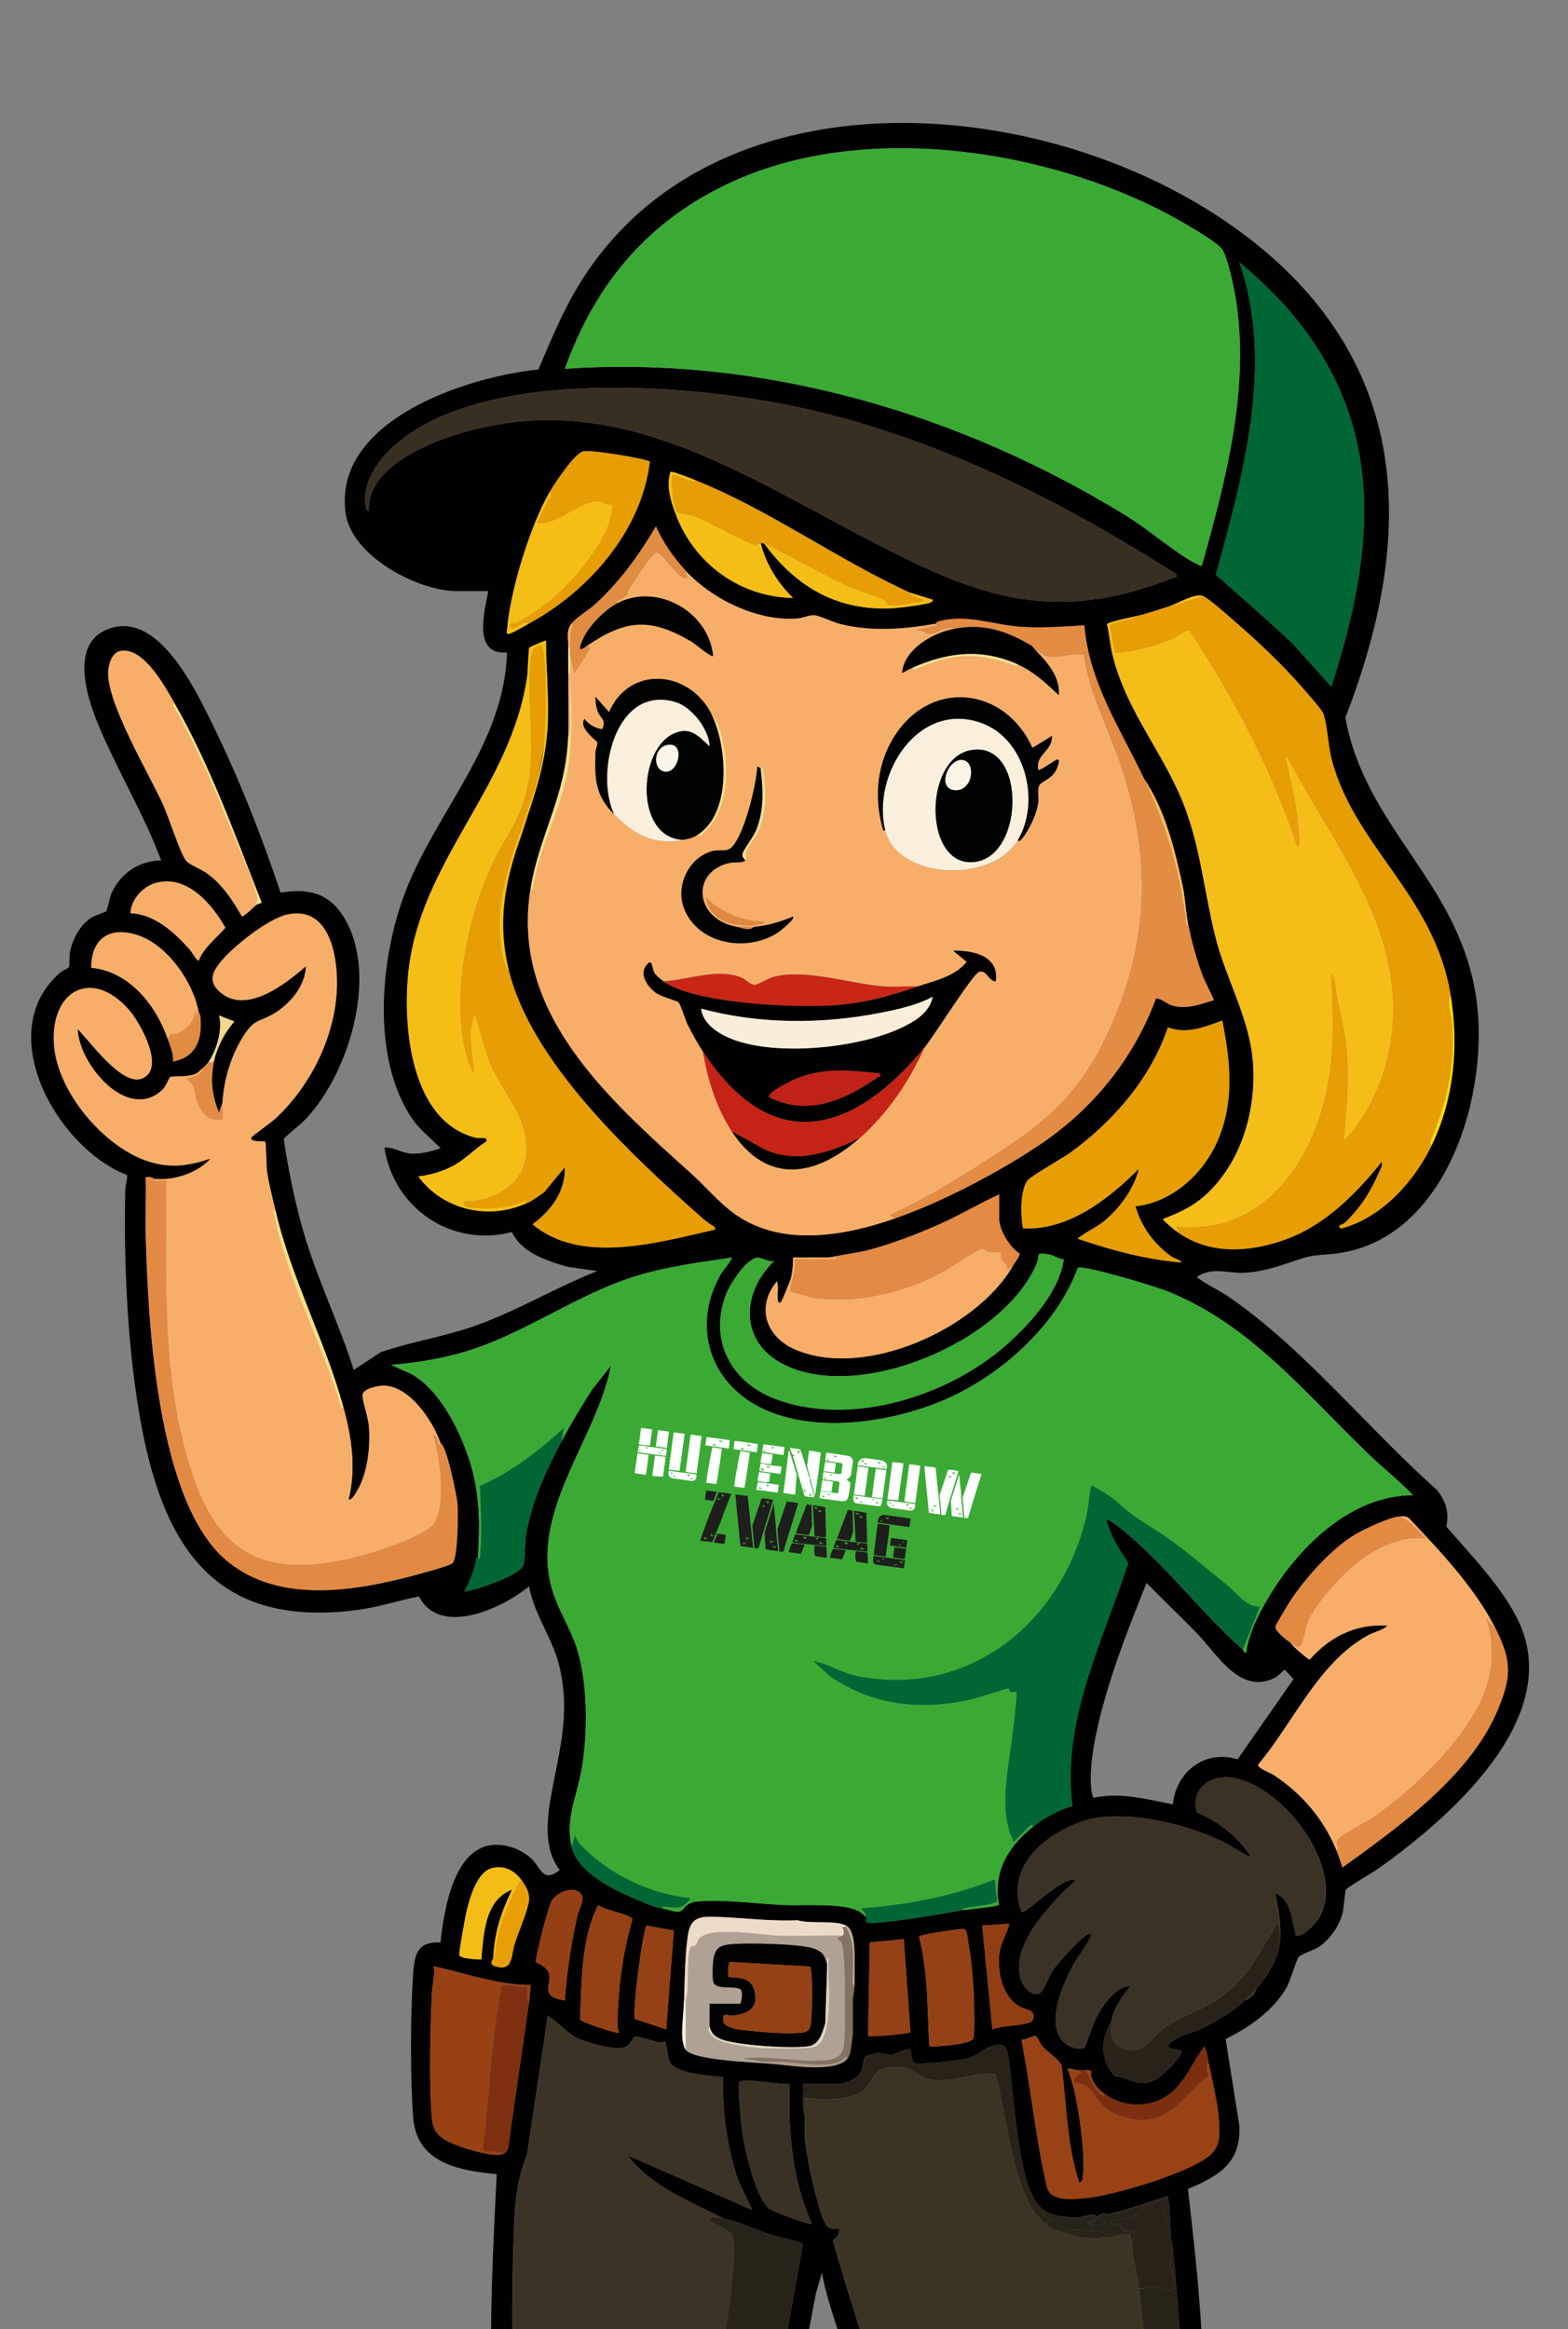<?xml version="1.0" encoding="UTF-8"?>
<svg id="Laag_1" data-name="Laag 1" xmlns="http://www.w3.org/2000/svg" width="112.33mm" height="166.79mm" viewBox="0 0 318.42 472.8">
  <rect x="0" y="0" width="318.42" height="472.8" fill="#808080" stroke="none"/>
  <defs>
    <style>
      .cls-1 {
        fill: #953f15;
      }

      .cls-2 {
        fill: #282218;
      }

      .cls-3 {
        fill: #3b3325;
      }

      .cls-4 {
        fill: #f6db87;
      }

      .cls-5 {
        fill: #7c2f10;
      }

      .cls-6 {
        fill: #f4df8d;
      }

      .cls-7 {
        fill: #e38a44;
      }

      .cls-8 {
        fill: #f5bd18;
      }

      .cls-9 {
        fill: #e38a42;
      }

      .cls-10 {
        fill: #964015;
      }

      .cls-11 {
        fill: #c62317;
      }

      .cls-12 {
        fill: #f6e08a;
      }

      .cls-13 {
        fill: #fff;
      }

      .cls-14 {
        fill: #e28b44;
      }

      .cls-15 {
        fill: #c92617;
      }

      .cls-16 {
        fill: #f7df86;
      }

      .cls-17 {
        fill: #282319;
      }

      .cls-18 {
        fill: none;
      }

      .cls-19 {
        fill: #afa193;
      }

      .cls-20 {
        fill: #ecdbc9;
      }

      .cls-21 {
        fill: #3aaa35;
      }

      .cls-22 {
        fill: #fbf4e7;
      }

      .cls-23 {
        fill: #e89f06;
      }

      .cls-24 {
        fill: #020202;
      }

      .cls-25 {
        fill: #f8f0de;
      }

      .cls-26 {
        fill: #e79e04;
      }

      .cls-27 {
        fill: #372f22;
      }

      .cls-28 {
        fill: #e0d5c0;
      }

      .cls-29 {
        fill: #f5de87;
      }

      .cls-30 {
        fill: #f7ae69;
      }

      .cls-31 {
        fill: #f4bb59;
      }

      .cls-32 {
        fill: #f8dc06;
      }

      .cls-33 {
        fill: #f4bd16;
      }

      .cls-34 {
        fill: #3a3224;
      }

      .cls-35 {
        fill: #954015;
      }

      .cls-36 {
        fill: #827363;
      }

      .cls-37 {
        fill: #923d14;
      }

      .cls-38 {
        fill: #faeedb;
      }

      .cls-39 {
        fill: #063;
      }

      .cls-40 {
        fill: #1e1e1c;
      }

      .cls-41 {
        fill: #f3d88b;
      }

      .cls-42 {
        fill: #964115;
      }

      .cls-43 {
        fill: #ac9b83;
      }

      .cls-44 {
        fill: #f7e08c;
      }

      .cls-45 {
        fill: #e28a43;
      }

      .cls-46 {
        fill: #e18c43;
      }

      .cls-47 {
        fill: #fbf5e8;
      }

      .cls-48 {
        fill: #010101;
      }

      .cls-49 {
        fill: #7e3011;
      }

      .cls-50 {
        fill: #984215;
      }

      .cls-51 {
        fill: #010202;
      }

      .cls-52 {
        fill: #954115;
      }

      .cls-53 {
        fill: #bdaa91;
      }

      .cls-54 {
        fill: #faeedc;
      }

      .cls-55 {
        fill: #e08740;
      }

      .cls-56 {
        fill: #3b3324;
      }

      .cls-57 {
        fill: #393123;
      }

      .cls-58 {
        fill: #f5be16;
      }

      .cls-59 {
        fill: #e38c43;
      }

      .cls-60 {
        fill: #f7ae68;
      }

      .cls-61 {
        fill: #c02118;
      }

      .cls-62 {
        fill: #974115;
      }

      .cls-63 {
        fill: #e69d06;
      }
    </style>
  </defs>
  <path class="cls-18" d="M222.14,364.95c5.45-1.15,10.73.32,16.04,1.35.73-6.68,6.52-11.16,13.15-9.14l11.36-16.28c-.28-.31-1.71-1.89-1.84-1.89-.12,0-1.23,1.24-1.88,1.57-7.1,3.67-11.74-4.72-15.92-9.02-3.35-3.45-6.85-6.75-10.21-10.19-3.2,7.99-6.46,16.15-8.72,24.48-1.38,5.08-2.96,11.95-2.52,17.19.03.36.25,1.85.55,1.93Z"/>
  <path class="cls-18" d="M165.72,465.58l-1.42,7.44h5.85c-1.22-3.8-2.47-7.67-3.22-11.58l-1.21,4.14Z"/>
  <path class="cls-18" d="M-29.1,24.39v448.63H99.73c.06-10.56.62-21.11,1.14-31.65-7.78-.75-16.27-2.25-16.97-11.57-.6-8.04-.56-21.02,0-29.08.28-4,.82-6.59,5.55-6.39.86-8.09,3.5-23.33,15.12-19.09.88.32,2.1,1.07,2.85,1.65,2.6,2.02,2.52,5.62,6.25,2.74-3.37-4.29-2.61-10.5-1.68-15.53,1.67-9.09,3.87-16.37,1.59-25.89-1.35-5.65-5.12-10.42-6.14-16.18-5.35,4.44-18.1,10.37-22.36,2.05-4.1.83-8.31,2.2-12.45,2.75-28.4,3.75-39.2-12.07-43.95-37.59-2.76-14.83-3.59-32.52-3.24-47.64.03-1.07.37-1.99.39-3.04-14.25-5.49-27.48-28.97-13.68-41.04.4-.35,1.77-1.02,1.82-1.12.21-.36.06-2.2.23-3.06.52-2.66,2.04-5.61,4.37-7.05.67-.42,2.92-1.17,3.02-1.3.15-.21.73-2.98,1.15-3.86,1.88-3.96,5.59-6.41,9.99-6.44-3.55-9.61-9.12-18.61-12.96-28.03-2.17-5.33-5.35-15.56,1.66-18.73,10.5-4.75,18.41,12.37,21.98,19.65,5.23,10.68,9.8,22.37,13.57,33.64,5.16-.83,9.36-.17,12.43,4.35,7.79,11.47,1.66,32.1-7.26,41.53-1.44,1.52-3.25,2.72-4.54,4.14.96,6.36,2.23,12.68,4.02,18.85,2.77,9.57,7.2,18.55,10.21,28.02l5.53-3.63c6.42-2.16,13.08-3.16,19.46-5.45,8.41-3.02,16.16-7.72,24.47-10.99l-5.9-.84c-4.18-1.18-9.47-2.85-11.45-7.08-12.21,3.19-24-4.78-25.89-17.16,1.85-.14,3.45,1.1,5.34,1.23,2.09.14,4.1-.47,6.07-1.06-1.94-2.09-4.01-3.5-5.68-5.91-8.53-12.32-6.6-32.96-1.41-46.32,6.37-16.39,20.08-29.95,20.57-48.44-7.02.56-4.56-8.26-3.8-12.45h-6.4c-7.89,0-21.37-7.13-22.57-15.83-2.59-18.87,24.65-27.67,39.15-29.17,2.63-6.14,5.13-12.26,8.7-17.93,30.47-48.45,110.32-36.84,145.44.13,24.24,25.52,21.74,57.63,9.74,88.48,4.05,22.35,22.75,33.14,26.47,56.23,3.17,19.67-5.86,50.41-29.13,52.65-4.62.45-4.04.16-8.38,1.65-2.98,1.03-6.43,2.06-9.59,2.17-3.31.12-6.5-1.26-9.52.85,0,.35,5.13,3.12,5.98,3.7,15.58,10.53,28.69,27.07,42.78,39.55,1.82,2.33,2.48,4.45,1.9,7.42,4.98,5.8,11.38,12.29,14.67,19.25,9.34,19.72-14.32,40.15-28.56,50.22-1.02.72-6.24,3.77-6.51,4.22-.21.34-.39,3.65-.7,4.84-.68,2.59-2.5,5.17-4.69,6.73-.94.66-3.75,1.56-4.16,2.07-.64.8-1.64,4.76-2.6,6.4-2.7,4.61-7.56,7.99-12.28,10.29l2.79,17.59c.37,7.59-4.19,10.22-10.4,12.85.92,8.14,1.86,16.33,2.45,24.51.1,1.37.2,2.76.29,4.15h144.87V24.39H-29.1Z"/>
  <path class="cls-48" d="M172.59,392.98c.19.74.35,1.49.49,2.25-.09-.77-.25-1.53-.49-2.25Z"/>
  <path class="cls-48" d="M109.03,158.59c.7-2.59,1.24-5.2,1.47-7.85-.36,2.63-.86,5.25-1.47,7.85Z"/>
  <path class="cls-48" d="M45.17,223.79c-.01.23-.02.46-.02.69.02-.22.03-.45.02-.69Z"/>
  <path class="cls-48" d="M241.28,444.36c6.21-2.63,10.77-5.25,10.4-12.85l-2.79-17.59c4.72-2.3,9.58-5.68,12.28-10.29.96-1.64,1.96-5.6,2.6-6.4.41-.51,3.22-1.41,4.16-2.07,2.19-1.56,4.01-4.13,4.69-6.73.31-1.19.49-4.5.7-4.84.27-.44,5.49-3.5,6.51-4.22,14.24-10.07,37.9-30.51,28.56-50.22-3.29-6.96-9.69-13.45-14.67-19.25.58-2.97-.08-5.09-1.9-7.42-14.09-12.48-27.2-29.02-42.78-39.55-.85-.57-5.98-3.34-5.98-3.7,3.02-2.11,6.21-.73,9.52-.85,3.16-.11,6.61-1.14,9.59-2.17,4.34-1.5,3.76-1.21,8.38-1.65,23.27-2.24,32.3-32.98,29.13-52.65-3.72-23.09-22.42-33.88-26.47-56.23,12-30.85,14.5-62.96-9.74-88.48-35.12-36.97-114.97-48.58-145.44-.13-3.57,5.67-6.08,11.79-8.7,17.93-14.49,1.49-41.74,10.29-39.15,29.17,1.19,8.7,14.67,15.83,22.57,15.83h6.4c-.76,4.19-3.22,13.02,3.8,12.45-.49,18.48-14.2,32.05-20.57,48.44-5.19,13.35-7.12,34,1.41,46.32,1.67,2.41,3.73,3.82,5.68,5.91-1.97.59-3.98,1.2-6.07,1.06-1.89-.13-3.49-1.37-5.34-1.23,1.89,12.38,13.68,20.34,25.89,17.16,1.98,4.24,7.27,5.9,11.45,7.08l5.9.84c-8.32,3.27-16.06,7.96-24.47,10.99-6.38,2.29-13.04,3.29-19.46,5.45l-5.53,3.63c-3-9.47-7.44-18.45-10.21-28.02-1.79-6.18-3.05-12.49-4.02-18.85,1.29-1.42,3.11-2.62,4.54-4.14,8.92-9.43,15.05-30.06,7.26-41.53-3.07-4.52-7.27-5.18-12.43-4.35-3.77-11.27-8.34-22.96-13.57-33.64-3.57-7.29-11.48-24.4-21.98-19.65-7,3.17-3.83,13.4-1.66,18.73,3.84,9.42,9.4,18.42,12.96,28.03-4.4.03-8.11,2.49-9.99,6.44-.42.88-1,3.66-1.15,3.86-.1.13-2.35.89-3.02,1.3-2.33,1.44-3.85,4.39-4.37,7.05-.17.86-.02,2.7-.23,3.06-.05.09-1.42.76-1.82,1.12-13.8,12.07-.57,35.55,13.68,41.04-.02,1.05-.36,1.97-.39,3.04-.35,15.13.48,32.81,3.24,47.64,4.75,25.52,15.55,41.34,43.95,37.59,4.15-.55,8.36-1.92,12.45-2.75,4.25,8.33,17.01,2.39,22.36-2.05,1.02,5.76,4.79,10.53,6.14,16.18,2.28,9.52.08,16.8-1.59,25.89-.92,5.03-1.68,11.24,1.68,15.53-3.73,2.88-3.65-.72-6.25-2.74-.74-.58-1.97-1.33-2.85-1.65-11.62-4.25-14.25,10.99-15.12,19.09-4.73-.2-5.27,2.39-5.55,6.39-.56,8.06-.6,21.05,0,29.08.69,9.32,9.19,10.82,16.97,11.57-.52,10.54-1.08,21.09-1.14,31.65h4.31c-.04-6.37.05-12.66.27-18.69.2-5.57.43-11.65,2.69-16.69l4.25-28.44c1.93,1.25,3.97,3.56,5.99,4.56,1.98.97,7.54,2.51,9.59,1.86,1.22-.38,1.59-2.07,2.27-2.21.45-.09,3.93,1.15,4.89,1.25.46.05,1.08-.32,1.11-.28.13.16.55,3.43.88,4.14,1.2,2.55,8.33,2.89,10.88,3.13-.24,7.02.81,14.06,2.95,20.74l2.92,6.24-25.25-11.07c4.7,6.34,12.58,9.23,19.37,12.8,3.34.66,7.09,2.5,10.45,3.56.91.28,5.59,1.09,5.71,1.78l-3.05,17.31h4.31l1.42-7.44,1.21-4.14c.75,3.91,2,7.78,3.22,11.58h4.56c-1.94-6.03-3.81-12.08-5.54-18.15.8-.72,1.44-1.23,1.23-2.43-.79-.03-1.61.22-2.26-.34-1.78-1.56-4.39-14.71-4.62-17.52-.13-1.62-.06-3.34-.04-4.97-.79-1.98-.14-4.47-.35-6.57h7.78c.55,0,2.83-1.06,3.31-1.54,1.22-1.23.91-3.04,1.53-4.02.06-.09,1.99-.63,2.1-.65,1.34-.17,2.46.45,3.41.32.57-.07,3.14-1.57,3.66-1.04.1.1.18,2.36.75,2.71.77.47,9.49-.53,10.89-.93,2.05-.58,2.68-1.57,4.07-2.15,3.24-1.36,3.9-.58,4.31,2.66.91,7.13,1.34,14.61,2.9,21.66.62,2.8,1.75,6.78,4.06,8.57,1.69,1.32,4.99,1.6,7.1,1.56,1.14-.02,2.49-1.08,3.97-.18.12-.1.21-.26.35-.35,1.08-.65,1.3-.04,1.9-.17,4.06-.9,7.98-2.38,11.93-3.63.64,2.82.41,5.87.69,8.65.04.36.27,1.01.35,1.73.56,5.59,1.02,11.18,1.41,16.77h4.41c-.1-1.39-.19-2.77-.29-4.15-.59-8.18-1.53-16.37-2.45-24.51ZM94.68,388.32c.66-2.81,2.11-8.46,5.4-9.13,2.6-.53,4.53.64,5.97,2.69.85,1.2,1.52,2.39,1.37,3.94-.19,1.93-2.24,6.62-2.92,8.86-.77,2.53-.3,5.68-4.1,4.44-1.22-.4-.24-1.45-.23-1.68.21-5.12,1.6-9.24,3.8-13.83-5.6,2.11-5.75,9.1-6.23,14.18-.88-.05-4.22-.13-4.47-.92-.13-.42,1.16-7.51,1.4-8.56ZM107.44,406.43l-4.24,29.49c-.12.63-.39.99-.95,1.3-1.45.8-6.77-.74-8.49-1.37-3.1-1.13-5.74-2.12-6.05-5.71-.63-7.17-.34-18.28,0-25.63.08-1.71.65-3.53.36-5.35,6.53,1.42,12.94,3.81,19.71,3.81l-.34,3.46ZM267.88,389.25c-.66,1.19-2.89,3.53-4.27,3.7-.77.09-.4-.11-.52-.51-.9-2.91-.77-6.74-4.14-8.14.58,2.84,1.16,5.73,1.04,8.65.17,3.7-2.39,8.12-4.84,10.72-.22,1.05-1.4,2.22-2.42,2.42-2.64,2.46-5.63,4.19-8.91,5.79-2.2,1.08-5.08,1.27-6.65,3.38.27,1.06,3.09.51,2.76,1.38-.56,1.47-3.97,4.92-5.45,5.62-3.44,1.63-4.69-.42-8.01-.78-3.05-2.96-3.08-7.74-.72-11.23.27-2.43,2.3-5.18,3.8-7.09-3.08-.05-5.95,4.34-7.21,6.97-.42.88-1.86,5.33-2.11,5.5-.92.61-2.98-.06-3.81-.72-4.44-3.53-.62-12.06,1.54-16.08.4-.75,4.01-5.87,3.64-6.22-.7-.15-.92.15-1.4.5-1.44,1.06-5.33,5.27-6.36,6.78-.66.97-1.98,4.25-2.62,4.65-1.66,1.01-3.65-1.45-4-2.92-1.35-5.64,2.83-10.99,6.25-14.9,1.48-1.7,3.32-3.57,5.02-5.01-2.45-1.24-10.27,7-11.06,6.4-3.31-8.94,4.43-15.49,12.01-18.25,7.97-2.91,21.01.25,28.53,3.83,2.1,1,4.01,2.46,6.15,3.36-2.64-4.19-6.56-7.18-11.07-9.16-1.23-4.48,2.3-7.49,6.71-7.05,10.42,1.04,23.75,18.33,18.14,28.43ZM224.11,345.82c2.27-8.32,5.52-16.49,8.72-24.48,3.36,3.44,6.86,6.74,10.21,10.19,4.18,4.3,8.82,12.69,15.92,9.02.65-.33,1.76-1.57,1.88-1.57.13,0,1.56,1.58,1.84,1.89l-11.36,16.28c-6.63-2.03-12.43,2.46-13.15,9.14-5.31-1.03-10.59-2.5-16.04-1.35-.3-.08-.52-1.57-.55-1.93-.45-5.24,1.13-12.12,2.52-17.19ZM303.92,331.02c3.14,6.42,2.95,9.62.16,16.25-5.55,13.21-20.17,23.72-31.47,31.83-.4-1.15-.74-2.32-1.21-3.46-2.64-6.44-7.04-11.57-12.83-15.37-.68-.45-3.24-1.33-3.07-2.07,7.13-8.48,12.24-20.68,22.23-26.2,1.35-.75,2.98-.98,4.04-2.01-6.38-.39-11.66,2.19-15.79,6.89-.33.06-3.61-2.78-3.93-3.43-.79-.46-3.15-2.34-3.07-3.23.03-.29,2.51-4.41,2.92-5.05,3.1-4.74,8.44-10.78,13.31-13.67,1.9-1.12,6.9-3.48,8.97-3.66.66-.06,1.36-.1,1.92.33,6.44,6.83,13.64,14.35,17.8,22.85ZM294.58,201.99c1.69,10.3.73,20.99-3.81,30.44-3.53,7.36-10.08,14.67-18.2,16.92-.64.18-.66-.44-.48-.65.04-.04.68-.16,1.04-.5,3.03-2.87,5.21-6.28,6.86-10.1.25-.58.91-1.61.57-2.2-5.39,6.67-11.73,13.08-20.06,15.92-7.02,2.39-14.57,2.87-20.93-1.39-1.26-.84-2.43-1.82-3.45-2.94,3.08-1.2,5.95-2.46,8.46-4.68,7.46-6.61,10.59-17.38,9.86-27.14-.67-8.94-5.42-16.77-7.58-25.28-2.19-8.65-2.9-17.2-6.01-25.82-4.03-11.19-12.11-19.86-14.96-31.74-.47-1.95-.58-4.13-1.11-6.08.1-.52,6.12-1.66,7.25-1.98,1.83-.53,3.72-1.12,5.53-1.73,1.85-.62,5.25-2.75,6.85-1.98,1.29.63,4.9,3.87,6.23,5.01,4.55,3.92,9.72,8.81,13.66,13.32.84.96,3.99,4.51,4.35,5.34.85,1.96,1.05,6.72,1.73,9.34,4.64,17.83,20.86,27.64,24.19,47.94ZM207.77,249.37c-.52-2.41-.6-7.63.85-9.66.67-.94,7.16-4.57,8.79-5.74,8.64-6.26,16.37-15.16,19.76-25.4,3.97,1.42,7.35-.07,11.06-1.38,1.66,8.46,2.53,16.59-1.08,24.68-2.94,6.57-9.2,12.23-16.55,13.02,1.15,4.08,3.81,7.76,7.29,10.18.66.46,1.72.59,2.05,1.23-7.22-.61-14.27-2.51-21.1-4.84,1.8-1.46,3.87-2.27,5.7-3.81,2.99-2.52,5.87-6.53,6.75-10.37-6.16,6.16-14.3,12.55-23.5,12.09ZM115.39,136.62c.01-1.72-.04-3.46,0-5.19.04-1.81-.49-3.49.69-4.84,1.35-1.55,3.34-2.6,4.85-3.97,4.95-4.52,8.89-9.99,12.28-15.74,1.51,3.33,3.57,6.32,6.05,8.99,5.36,5.77,14.62,10.31,22.65,9.68,1.1-.09,2.45-.71,3.44-.66,1.07.05,3.74,1.39,5.17,1.75,6.43,1.63,13.12,1.09,19.59-.04-.01-.17,0-.27.18-.34,5.87-1.78,11.39.68,17.29,1.03,4.19.25,8.44-.07,12.6-.32.97,11.63,7.31,20.98,12.12,31.11,4.27,6.26,6.27,14.33,7.85,21.73.41,1.91.56,3.98.81,5.9.12.71.23,1.41.34,2.12.67,3.18,1.62,6.81,2.76,9.87.69,1.84,1.71,3.53,2.43,5.35-2.73.82-5.33,1.88-8.24,1.15-1.35-.34-2.22-1.46-3.52-1.49-4.54,12.27-12.84,22.5-23.69,29.75-8.36,5.59-19.74,11.58-29.24,14.87-9.53,3.3-21.35,5.6-30.62.35-4.43-2.51-7.23-6.24-10.88-9.53-16.8-15.11-36.81-32.69-32.52-57.94,1.92-11.28,7.14-18.48,7.61-30.79.16-4.24-.03-8.55,0-12.8ZM161.05,121.39c-10.72-.18-19.99-6.91-23.78-16.86-1.03-2.7-2.04-5.89-1.11-8.72.35-.24,4.48,1.44,5.17,1.72,14.84,5.93,28.94,16.2,43.59,22.83l4.5,1.39c.09.09-.19.45-.34.52-.91.45-6.16,1.12-7.45,1.2-11.37.71-19.92-4.2-26.46-13.14-.55-.19-.46-.02-.69,0,1.13,4.29,3.44,7.99,6.57,11.07ZM157.94,263.75c.06.48.19,1,.69.51.18-.18,1.86-4.24,1.99-4.76.33-1.29.45-2.89.44-4.23,2.42.05,4.85-.06,7.27,0,.19-.04.38-.08.57-.1l6.63-1.17c5.32-1.38,10.51-3.34,15.52-5.58,4.03-1.81,7.86-4.11,11.87-5.94v5.02c0,2.18,2.2,5.83,4.12,6.95.13.55-1.04,2.02-1.36,2.56-7.38,12.82-30.28,23.14-44.37,16.87-5.84-2.6-7.79-8.67-3.53-13.76.43,1.14.02,2.46.17,3.64ZM153.69,255.32c.97-.15,2.38.99,3.56.64-6.66,6.35-7.15,16.34,1.72,20.93,15.5,8.02,44.99-4.65,51.57-20.4.72-1.72-.44-2.38,2.5-1.84,1.02.19,1.91.93,2.99.99-.86,6.56-6.85,13.15-11.72,17.44-11.83,10.43-31.67,16.66-46.88,10.9-8.93-3.38-13.48-11.86-10.02-21.1.78-2.08,4.01-7.19,6.3-7.56ZM272.15,79.31c8.55,19.54,4.5,40.55-1.79,60.07l-7.77-8.65c-5.12-4.81-10.42-9.38-15.68-14.05,5.55-20.26,11.93-42.79,4.78-63.43,8.7,7.17,15.91,15.65,20.47,26.06ZM149.17,36.69c26.52-11.88,62.77-6.55,87.94,6.75,2.27,1.2,9.6,5.34,10.97,7.02.97,1.19,2.05,5.92,2.4,7.63,3.87,18.89-1.33,38.61-6.41,56.73-.42.1-.62-.13-.93-.28-3.85-1.8-9.82-6.99-13.97-9.55-33.98-21.04-74.19-32.89-114.47-30.12,6.33-17.64,17.29-30.49,34.46-38.18ZM90.91,88.78c-6.24,2.14-16.58,7.18-15.99,14.97-.63-.13-.64-.68-.7-1.2-.57-4.89,2.59-9.24,6.07-12.28,18.09-15.77,60.17-12.33,82.22-7.52,27.49,6,52.85,18.82,76.37,33.81.14.95-.1.53-.51.69-25.83,10.23-41.56,3.08-64.18-8.82-26.4-13.88-51.64-30.49-83.28-19.65ZM102.97,127.83c.53-7.63,4.72-21.25,8.61-27.89,1.11-1.89,4.92-7.67,6.77-8.3,1.29-.44,13.07,1.48,13.61,2.1-1.66,14.04-12.44,26.26-24.53,32.84-.89.48-3.23,1.86-3.99,2.07-.76.22-.5-.45-.47-.82ZM108.13,248.52c3.8-2.78,6.72-6.64,6.56-11.59l-4.14,5.02c-1.11.79-2.22,1.67-3.46,2.24-7.76,3.61-17.04,1.49-22.14-5.36,2.42-.29,4.75-.94,6.92-2.07,2.6-1.35,4.49-3.5,6.91-5.03.3-1.16-1.21-.53-2.16-.77-13.06-3.26-14.75-22.03-13.74-32.95,2.13-23.04,20.88-37.87,24.17-60.58.14-.96.29-5.7.45-5.95.1-.16,2.88-1.32,3.4-1.44-.01,1.77.05,3.55.12,5.32.11,1.52.18,3.02.19,4.52.1,2.42.15,4.85.03,7.28-.34,6.8-2.14,12.66-4.05,18.32-.73,2.42-1.54,4.83-2.41,7.26-2.26,7.27-3.72,14.75-1.49,24.06,4.45,18.56,24.47,37.25,38.39,49.64.98.87,2.29,2.03,3.46,2.6.09.91.02.56-.51.68-11.35,2.57-26.71,7.01-36.49-1.21ZM21.99,136.09c.16-1.59.78-3.7,2.62-3.96,4.66-.67,8.93,7.32,10.87,10.71,7.25,12.65,12.28,26.77,17.62,40.31.04.25-.75.28-1.02.51-.97.81-1.81,1.8-2.94,2.41-2-3.43-4.01-6.62-7.32-8.92-1.1-.76-3.44-1.63-4.09-2.49-1.19-1.59-3.49-8.81-4.62-11.3-2.86-6.31-11.74-21.13-11.13-27.27ZM31.6,179.25c6.29-1.79,11.42,4.22,14.18,9.08-1.9,2.16-4.35,3.97-5.46,6.74-.77-.58-1.23-1.68-1.89-2.42-3.05-3.4-7.12-7.1-11.94-7.26.11-2.77,2.51-5.39,5.11-6.13ZM28.56,190.06c5.7,2.2,10.76,9.52,11.77,15.39.02.11.32.37.36.84.43,4.46-.67,8.27-5.55,9.19.1-1.58-.53-3.05-1.04-4.5-2.43-6.95-7.81-13.79-15.57-14.53-.02-6.32,4.27-8.62,10.03-6.4ZM91.87,317.35c-.66.6-8.08,2.55-9.53,2.92-11.87,2.99-26.45,4.96-36.47-3.6-14.05-12-15.82-48.6-16.27-66.06-.1-3.86.1-7.74.01-11.6.74-.35,1.73.32,2.08.35,3.86.27,8.48-1.25,11.07-4.15-4.31,1.45-8.11,2.02-12.54.61-9.14-2.92-18.71-14.27-19.28-23.96-.63-10.81,7.68-15.36,15.21-6.9,2.34,2.63,7.63,12.16,2.61,14.03-4,1.49-10.45-7.52-12.98-10.06.2,7.11,10.2,19.05,17.26,12.25.65-.62,1.35-2.43,1.47-2.5.62-.39,4.94.34,6.17-1.44.15-.17.28-.28.4-.33.49-.42.97-.86,1.33-1.4,1.62-2.41,2.83-6.51,2.08-9.34l3.11,1.21c-1.9,2.11-3.59,5.35-4.15,8.13-.74,3.71-.43,6.91,1.04,10.37l.69-2.07c.28-4.79,1.87-9.93,4.56-13.94,2-2.98,2.91-2.38,5.7-3.99,3.42-1.97,6.57-5.65,6.68-9.74-3.99,3.55-11.84,9.68-17.12,5.53-2.75-2.16-2.06-4.11-.18-6.41,2.56-3.14,9.63-8.77,13.57-9.61,8.91-1.9,10.4,9.45,9.98,15.86-.63,9.55-5.5,19.13-12.46,25.59-.73.68-4.71,3.53-4.85,3.8-.52,1.03,2.66.75,2.77.86.22.21.24,4.98.39,6.01.37,2.66,1.08,5.23,1.69,7.83,3.33,14.27,10.11,26.47,13.84,40.13,1.66,6.09,2.61,12.41,1.04,18.68.7.18,1.21-.93,1.52-1.41,2.31-3.62,2.93-9.07,2.62-13.28-.16-2.15-1.15-4.48-1.32-6.33-.13-1.44,3.12-2.08,4.26-2.08,5.26,0,10.08,7.18,11.59,11.69,1.18.19,3.33,10.64,3.45,12.28.14,1.88.13,11.04-1.04,12.1ZM114.7,406.09c-5.36-.77-2.54-3.18-3.25-5.54-.43-1.44-2.62-2.07-2.65-2.28-.09-.58,1.53-7.08,1.85-8.17.31-1.04.95-3.35,1.36-4.17.76-1.5,3.76-2.89,5.3-2,2,1.15.4,3.05-.02,4.86-1.32,5.72-2.15,11.44-2.6,17.3ZM125.77,403.84c-.19,2.12-.41,5.19-.37,7.28.01.59.11,1.01.36,1.53-.44.32-7.87-2.24-7.97-2.65.32-7.64.19-16.41,3.67-23.29,1.01.99,6.86,1.94,6.96,2.93-1.31,4.6-2.23,9.42-2.65,14.19ZM135.28,411.97l-6.35-2.13c-.6-.92,1.55-18.21,2.4-18.96l5.51,1.02-1.56,20.07ZM164.86,451.4c-.42.39-8.06-2.49-8.79-3.14-2.63-2.31-4.82-11.84-5.34-15.41-.2-1.4-1.01-9.57-.59-10.18.63-.9,8.65.64,10.23.37-.37,9.59.5,19.53,4.49,28.37ZM173.51,403.32c0,1-.35,2.09-.35,2.59v6.92c0,.5-.33,2.69-.44,3.37-.1.64-.21,1.11-.6,1.65-.85,1.17-2.95,1.6-4.33,1.72-3.78.35-7.67-.31-11.32-.63-.05,0-.1,0-.14,0-.16.03-.33.03-.46-.05-2.96-.23-15.02-.66-16.6-2.77-.44-.58-.66-1.84-.71-2.58-.12-2.05.28-5.2.36-7.45.14-4.12.18-8.89.73-12.93.52-3.76,2.09-4.15,5.68-4.03,5.52.18,11.06.94,16.6.69,2.71.81,7.39-.07,9.84,1.05,1.77.81,1.83,4.84,1.75,8.23.07,1.38.07,2.78-.02,4.22ZM176.28,413.35l.34-19.03,6.92-.69,1.35,18.99c-2.83.48-5.74.74-8.61.73ZM175.93,390.17c-.08-.07.06-.76,0-1.04-.54-.31-.94-.8-1.48-1.11-3.26-1.83-11.34-1.11-15.31-1.3-5.47-.25-12.3-1.22-17.64-.72-2.44.23-2.5,1.77-3.52,2.04-.87.23-2.59-.55-3.56-.64-1.63-.22-4.84-1.64-6.46-2.36-4.24-1.89-10.75-5.26-11.87-10.09-1.31-5.62.91-9.96,1.91-15.21,1.46-7.67,1.46-19.33-1.4-26.64-1.55-3.95-3.85-7.41-4.84-11.76-3.51-15.38,9.55-29.66,12.29-44.1l-3.82,4.83c-2.21,3.45-4.31,6.93-6.22,10.56-3.24,6.18-6.11,12.27-7.22,19.24-.22,1.39-.14,5.06-.57,6.01-.89,1.98-9.56,4.95-11.93,5.19,1.11-2.1,2.11-4.34,2.43-6.74.07-.17.18-.19.34-.18.38-6.45.43-12.26-1.38-18.51-1.84-6.37-6.13-15.37-12.11-18.68l-4.16-1.89c4.52-.35,9.1-1.08,13.49-2.25,12.89-3.42,23.68-11.95,36.4-15.83,6.27-1.92,12.82-2.74,19.29-3.71.21.25-1.81,2.68-2.13,3.23-5.76,9.78-2.94,21.1,6.97,26.7,10.87,6.14,27.34,3.71,38.39-1.06,11.37-4.9,22.73-15.01,27.03-26.76,1.07-.7,15.52,3.71,17.69,4.54,17.07,6.56,28.45,20.85,41.24,33.13,2.99,2.87,6.29,5.48,9.17,8.47-12.38.01-22.72,10.01-28.86,19.92-2.21,3.57-4.5,7.93-5.05,12.08-.42.03-.5-.52-.69-.69-8.78-7.72-16.72-18.64-26.12-25.59-.46-.34-.91-.78-1.55-.69.76,3.31,2.63,5.97,4.42,8.75-5.2,15.95-13.58,32.1-11.34,49.35-2.79.75-5.68,2.35-7.96,4.15-5.06,4-8.24,9.2-6.95,15.88-.31.37-6.2.9-7.23,1.07-2.5.41-18.68,3.32-19.72,2.42ZM197.67,413.82c-.39,1.15-7.51,1.72-8.95,1.61-.46-7.47-.19-14.96-2.1-22.28.12-.45,8.7-1.71,9.14-1.56.67.23.71,1.89.86,2.62.53,2.73.95,7.16,1.09,9.98.08,1.58.29,8.63-.04,9.63ZM201.53,411.97l-2.08-21.1,5.53-.35c-.5,2.08-1.78,3.9-2.04,6.09-.42,3.61.61,8.53,3.87,10.58.72.45,2.29.83,2.66,1.14.61.5.57,1.88-.24,2.18-2.12.79-5.46.62-7.71,1.45ZM220.39,446.22c-2.54.2-7.04.74-7.8-2.25-2.27-9.83-3.25-20.01-5.17-29.92.79.13,2.49-.99,3.05-.66.1.06.83,1.55,1.26,2.03,1.25,1.4,2.89,2.24,3.83,3.78,1.06,7.97,1.04,16.21,3.62,23.89.63-.13.64-.68.7-1.2.47-4.2-.43-10.83-1.22-15.07-.44-2.35-1-4.7-1.91-6.91.72-.02,1.36.3,2.08.34.57.03,1.16-.02,1.73,0,1.74.06.69.12,1.12,1.47.49,1.53,1.43,2.45,2.69,3.38,3.96,2.92,9.77,2.91,13.57-.34,3.06-2.63,4.27-6.26,6.67-9.34.53,1.04.63,2.31.86,3.46.89,4.35,2.62,11.1,2.04,15.36-.13.97-.54,1.88-1.17,2.64-3.17,3.84-20.78,8.94-25.94,9.34Z"/>
  <path class="cls-56" d="M229.89,454.86c-.29-.27-.18-1.31-.55-1.41-.65-.18-3.19.62-4.29.72-4.14.38-5.49.3-9.34-1.04-1.89-.66-1.66-.14-3.46-1.73-1.3-1.15-2.28-2.4-3.17-3.92-3.98-8.28-4.56-17.69-6.9-26.48-4.04-.41-7.84,1.54-11.91,1.36-4.24-.19-4.52-3.43-9.58-2.69-3.83.56-3.22,2.88-5.3,4.73-2.23,1.97-9.09,2.1-11.91,1.41-.01,1.26,0,2.54,0,3.8-.01,1.63-.09,3.35.04,4.97.23,2.81,2.84,15.96,4.62,17.52.64.57,1.47.31,2.26.34.22,1.19-.42,1.71-1.23,2.43,1.73,6.07,3.6,12.12,5.54,18.15h57.59c-.33-2.83-.67-5.65-1.02-8.47-.36-2.93-1.5-6.92-1.38-9.69Z"/>
  <path class="cls-3" d="M148.76,453.83c-.61-1.39-4.63-2.57-4.65-3.3.49-.72.73-.47,1.41-.36.43.07,1.07.13,1.36.19-6.79-3.57-14.67-6.46-19.37-12.8l25.25,11.07-2.92-6.24c-2.15-6.68-3.2-13.72-2.95-20.74-2.55-.24-9.68-.58-10.88-3.13-.33-.7-.75-3.97-.88-4.14-.04-.04-.65.32-1.11.28-.97-.1-4.45-1.34-4.89-1.25-.69.13-1.05,1.82-2.27,2.21-2.05.65-7.61-.88-9.59-1.86-2.02-.99-4.05-3.31-5.99-4.56l-4.25,28.44c-2.25,5.03-2.48,11.12-2.69,16.69-.22,6.03-.31,12.32-.27,18.69h43.4c.65-4.19,1.2-8.36,1.51-12.45.12-1.63.43-5.36-.18-6.73Z"/>
  <path class="cls-17" d="M157.32,453.92c-3.36-1.05-7.11-2.9-10.45-3.56-.28-.06-.92-.12-1.36-.19-.67-.11-.91-.36-1.41.36.02.72,4.04,1.91,4.65,3.3.61,1.37.3,5.1.18,6.73-.31,4.09-.86,8.26-1.51,12.45h12.55l3.05-17.31c-.13-.69-4.81-1.5-5.71-1.78Z"/>
  <path class="cls-17" d="M237.61,459.83c.08.85,1.44,3.79.79,4.74-.69,1.01-3.25-.3-4.21-.34-.89-.03-1.92.55-2.91.32.35,2.82.68,5.65,1.02,8.47h7.31c-.4-5.59-.85-11.19-1.41-16.77-.34.72-.66,2.9-.59,3.59Z"/>
  <path class="cls-21" d="M202.05,381.53c-.01.63.5,4.33.37,4.51-.45.58-5.86,1.15-6.94,1.38l.17.34c1.03-.17,6.92-.7,7.23-1.07-1.28-6.68,1.89-11.88,6.95-15.88-.29-.82-.94.08-1.22.34-.95.88-1.81,1.88-2.76,2.77-3.23-6.61-1.01-14.97-.22-22,.12-1.09,1.05-8.15.73-8.43-.1-.09-.78.09-1.12-.01-.33-.1-.26-.69-.46-.7-.43-.02-6.43,1.98-7.75,2.27-10.24,2.25-19.85,1.16-28.48-4.74l-3.35-3.05c2.93.45,5.68,2.35,8.63,2.96,23.07,4.73,42.13-11.14,46.91-33.04.38-1.76.41-3.77.85-5.55.21-.19,4.18,2.34,4.66,2.77,4.18,3.79,5.54,4.29,10.03,7.27,3.94,2.61,8.92,6.97,12.79,10.04,2.08,1.64,3.75,4.49,6.76,4.49l-3.46,8.65c.19.17.27.72.69.69.54-4.15,2.84-8.51,5.05-12.08,6.14-9.91,16.47-19.9,28.86-19.92-2.89-2.99-6.18-5.59-9.17-8.47-12.79-12.28-24.18-26.57-41.24-33.13-2.16-.83-16.61-5.24-17.69-4.54-4.3,11.75-15.66,21.85-27.03,26.76-11.06,4.77-27.52,7.19-38.39,1.06-9.91-5.6-12.73-16.92-6.97-26.7.32-.55,2.34-2.98,2.13-3.23-6.46.98-13.01,1.8-19.29,3.71-12.72,3.89-23.5,12.41-36.4,15.83-4.39,1.17-8.97,1.89-13.49,2.25l4.16,1.89c5.98,3.31,10.27,12.31,12.11,18.68,1.81,6.25,1.76,12.07,1.38,18.51.05,0,.18.31.34.35.62-4.94.21-9.87.06-14.82,6.35-2.81,11.99-7.14,17.07-11.81l-.52,2.77c1.9-3.63,4.01-7.11,6.22-10.56l3.82-4.83c-2.74,14.44-15.79,28.72-12.29,44.1.99,4.35,3.29,7.82,4.84,11.76,2.86,7.31,2.86,18.97,1.4,26.64-1,5.25-3.22,9.59-1.91,15.21l.69-2.42c.3,1.21,1.22,2.11,2.08,2.94,5.53,5.36,13.79,9.18,21.45,9.86-2.07,2.52-2.66,1.92-5.36,1.73-.58-.04-.49.35-.52.34.97.09,2.69.87,3.56.64,1.02-.27,1.08-1.82,3.52-2.04,5.35-.49,12.17.47,17.64.72,3.97.18,12.05-.53,15.31,1.3.55.31.95.8,1.48,1.11-.2-.91-.61-1.03-1.04-1.73,9.28-.65,18.52-2.43,27.16-5.88Z"/>
  <path class="cls-30" d="M133.36,112.19c-.42.1-.88.59-1.17.92-1.01,1.13-3.28,4.68-4.23,6.15-1.01,1.56.28,1.19-1.85,2.29-.17.09-1.44.63-.68.89,8.14-4.18,18.57,1.87,19.37,10.72-.31.37-3.72-2.51-4.26-2.83-8.53-5.05-13.43-4.56-21.34.76.79.62.76.07.35.87-.76,1.5-1.98,3.26-2.95,4.67l-.86-4.15c.09,8.05.85,15.55-.4,23.65-1.35,8.73-6.18,16.17-7.22,24.95l-.35-.86c-4.29,25.24,15.73,42.83,32.52,57.94,3.65,3.28,6.45,7.02,10.88,9.53,9.27,5.24,21.09,2.95,30.62-.35l-1.04-.69c6.65-3.02,13.19-6.98,19.34-10.93,11.14-7.16,18.22-12.33,24.19-24.58,8.95-18.36,9.88-35.86,3.51-55.3-2.5-7.63-6.57-14.9-7.65-22.96-2.48-.37-5.29.77-7.74.3-.56-.11-2.06-1.55-2.95-2.07,2.6,2.88,5.83,5.76,5.53,10.03-2.53-2.38-5.07-4.78-8.3-6.23-.34.75-1.07.08-1.5-.05-7.3-2.28-11.34-2.16-18.44.69-.44.18-1.17.77-1.51.05-.7.31-1.37.71-2.07,1.04.38-4.87,6.34-8.22,10.72-8.99-1.42-.95-3.63,1.04-5.02,1.01-.7-.02-1.74-.84-2.78-.77l-.5.11c.16-.06.33-.1.5-.11l4.35-.93c-.06-.14-.35-.28-.35-.34-6.47,1.14-13.15,1.68-19.59.04-1.43-.36-4.1-1.7-5.17-1.75-.99-.05-2.34.57-3.44.66-8.03.63-17.29-3.91-22.65-9.68l.35,1.38c-1.55.99-5.07-5.33-6.24-5.05ZM181.4,149.87c7.37-12.14,22.6-10.54,28.27,1.97l3.97-2.42c.08,3.17-3.5,3.77-2.76,6.92.17.23,3.33-1.95,3.63-2.07.78-.31.49.64.37,1.06-.82,2.9-3.18,3.04-3.83,4.13-.44.73-.06,2.57-.21,3.59-.32,2.19-1.73,5.19-3.08,6.95-.12.15-.88,1.23-1.03.53-5.34,8.98-24.57,8.07-26.98-2.08-.33.91-.77-1.38-.78-1.46-1.36-5.81-.67-11.96,2.45-17.11ZM179.56,200.26c2.21.16,4.52-.11,6.74,0,3.52-1.2,7.52-1.96,10.03-5.02l-2.76-2.25c4.05-.1,9.41,1.05,8.65,6.22-1.48-.07-1.96-2.58-3.45-1.91-1.35.61-9.17,13.09-11.08,15.4-3.13,6.94-7.44,13.28-13.14,18.33-8.86,7.86-18.8,9.55-25.94-1.38-3.17-4.85-4.9-10.58-5.88-16.26-1.09-1.67-2.17-3.62-3.06-5.41-.42-.85-1.47-4.22-1.87-4.53-.51-.4-3.37-1.07-4.52-1.88-1.59-1.11-3.45-3.62-2.12-5.46,1.39-1.92,1.16.32,1.74,1.34.35.61,1.28,1.34,1.88,1.76,4.82-.28,11.08-2.75,15.81-.76.98.41,1.8,1.51,2.67,1.46.78-.04,2.83-1.35,3.94-1.64,6.44-1.67,15.67,1.48,22.39,1.97ZM153.79,155.64c.26-.02.53.34.69.35.02,0,.13-.39.34-.35.86,4.35,1.01,8.22-.52,12.45-.61,1.68-2.34,3.67-2.77,4.87-.29.82.38,1.19-.16,1.71-.63.6-2.11.29-3.13.5-7.96,1.64-7.32,11.46,1.4,12.99,1.14-.06,2.32.08,3.46,0,2.87-.21,5.32-1.04,7.95-2.07.49.47-2.7,2.98-3.13,3.26-6.24,4.06-16.31,2.39-19.07-5.1-1.65-4.48,1.06-10.1,5.66-11.42,1.51-.43,3.04.22,4.05-.79,2.64-2.62,5-12.58,5.23-16.39ZM155.17,187.12c.03.51-1.24.61-1.6.65-4.25.45-9.4-.63-10.16-5.49,3.13,3.06,7.38,4.76,11.76,4.85ZM142.9,169.14c-.39.35-.66.93-1.22.34-1.22.77-1.81.79-3.11,1.04-5.88,1.11-9.78-1.15-13.84-5.19-3.93-3.92-3.96-7.24-3.8-12.62.02-.64.48-1.46.37-2.02-.06-.28-3.87-2.85-2.62-4.73.94,1.15,2.13,1.87,3.63,2.08.84-2.04-.27-2.08-.86-3.46-.38-.9-.53-2.13-.52-3.11l2.76,3.11c4.15-9.62,16.29-8.53,20.76.35l1.21,1.73c2.73,6.78,3.12,17.2-2.76,22.49Z"/>
  <path class="cls-21" d="M229.17,104.99c4.15,2.57,10.12,7.76,13.97,9.55.31.15.51.37.93.28,5.08-18.12,10.28-37.84,6.41-56.73-.35-1.71-1.43-6.44-2.4-7.63-1.37-1.68-8.71-5.82-10.97-7.02-25.16-13.3-61.42-18.63-87.94-6.75-17.17,7.69-28.13,20.54-34.46,38.18,40.27-2.77,80.49,9.08,114.47,30.12Z"/>
  <path class="cls-30" d="M40.67,217.21c.13-.11.27-.22.4-.33-.11.06-.24.17-.4.33Z"/>
  <path class="cls-30" d="M33.76,239.7c.04,18.09-.93,36.03,3.56,53.69,5.14,20.25,13.77,28.05,35.26,22.66,3.21-.81,14.06-4.22,15.64-6.85,2.45-4.09,1.1-13.29-.15-17.78.59-.44.93,1.8,1.05,1.9.23.2.32-.35.34-.35-1.51-4.51-6.33-11.7-11.59-11.69-1.15,0-4.4.64-4.26,2.08.17,1.84,1.16,4.18,1.32,6.33.31,4.21-.32,9.67-2.62,13.28-.31.48-.83,1.59-1.52,1.41,1.57-6.27.62-12.58-1.04-18.68l-.39.22c-3.95-13.06-10.68-25.25-13.57-38.67-.11-.5-.54-1.34.12-1.67-.61-2.6-1.31-5.17-1.69-7.83-.14-1.03-.17-5.8-.39-6.01-.11-.1-3.28.17-2.77-.86.14-.28,4.11-3.13,4.85-3.8,6.96-6.46,11.83-16.04,12.46-25.59.43-6.4-1.07-17.75-9.98-15.86-3.93.84-11.01,6.47-13.57,9.61-1.87,2.3-2.57,4.24.18,6.41,5.27,4.14,13.12-1.99,17.12-5.53-.11,4.09-3.27,7.78-6.68,9.74-2.79,1.6-3.7,1.01-5.7,3.99-2.69,4.01-4.28,9.16-4.56,13.94.01.25,0,.48-.02.69,0,.92.06,1.85.01,2.77-2.97.31-4.11-1.1-5.11-3.71-.69-1.81-.27-3.45-2.15-4.42-.07-.16,2.58-.63,3.11-1.73.04-.09-.18-.22-.34-.17-1.23,1.79-5.55,1.05-6.17,1.44-.12.08-.83,1.88-1.47,2.5-7.06,6.8-17.06-5.14-17.26-12.25,2.52,2.55,8.98,11.56,12.98,10.06,5.02-1.87-.28-11.41-2.61-14.03-7.52-8.46-15.83-3.91-15.21,6.9.56,9.69,10.13,21.05,19.28,23.96,4.43,1.41,8.23.84,12.54-.61-2.59,2.89-7.21,4.41-11.07,4.15l-.86.35h2.94Z"/>
  <path class="cls-8" d="M254.98,245.24c8.64-5.68,13.52-16.85,14.99-26.86,1.02-6.91.67-13.6.39-20.54.58.28.74,1.89.82,2.49.59,4.29,1.94,8.41,2.28,12.56.5,6.14.05,12.73-.68,18.85,5.89-5.82,9.48-15.43,10.04-23.68,1.42-20.9-12.13-36.81-21.29-54.15-.74-.75-.52-.19-.39.39,1.21,5.29,2.35,9.8,2.66,15.33.03.46.25,2.16-.36,2.26-5.08-15.56-12.91-30.24-21.84-43.88-.64-.37-2.54,1.25-3.35,1.58-3.58,1.47-7.96,2.87-11.8,2.86l-.97-5.37.24-.32,18.7-5.71c-1.6-.78-5,1.35-6.85,1.98-1.81.61-3.7,1.2-5.53,1.73-1.13.33-7.15,1.46-7.25,1.98.52,1.96.64,4.14,1.11,6.08,2.85,11.88,10.93,20.55,14.96,31.74,3.1,8.62,3.81,17.17,6.01,25.82,2.16,8.52,6.91,16.35,7.58,25.28.73,9.76-2.4,20.53-9.86,27.14-2.51,2.22-5.37,3.49-8.46,4.68,1.02,1.12,2.2,2.1,3.45,2.94l-.69-1.38c6.1.48,11-.45,16.09-3.8Z"/>
  <path class="cls-27" d="M174.19,108.43c22.63,11.9,38.35,19.04,64.18,8.82.4-.16.65.26.51-.69-23.53-14.99-48.88-27.81-76.37-33.81-22.04-4.81-64.13-8.25-82.22,7.52-3.49,3.04-6.64,7.39-6.07,12.28.06.52.07,1.07.7,1.2-.59-7.79,9.75-12.83,15.99-14.97,31.64-10.84,56.88,5.77,83.28,19.65Z"/>
  <path class="cls-34" d="M249.74,360.81c-4.41-.44-7.94,2.57-6.71,7.05,4.51,1.97,8.43,4.97,11.07,9.16-2.15-.9-4.05-2.36-6.15-3.36-7.53-3.58-20.57-6.73-28.53-3.83-7.58,2.77-15.32,9.32-12.01,18.25.8.6,8.62-7.64,11.06-6.4-1.7,1.44-3.54,3.31-5.02,5.01-3.42,3.92-7.6,9.26-6.25,14.9.35,1.47,2.34,3.93,4,2.92.64-.39,1.96-3.67,2.62-4.65,1.03-1.52,4.92-5.72,6.36-6.78.47-.35.7-.65,1.4-.5.38.35-3.23,5.47-3.64,6.22-2.16,4.01-5.97,12.54-1.54,16.08.83.66,2.89,1.33,3.81.72.25-.16,1.69-4.62,2.11-5.5,1.26-2.63,4.13-7.02,7.21-6.97-1.5,1.91-3.54,4.67-3.8,7.09-.25,2.25-.36,4.52,2,5.44,4.62,1.8,5.67-1.83,8.61-3.99,3.01-2.21,7.4-3.55,10.6-5.66,6.06-3.99,8.04-8.44,11.65-14.31.24-.39.8-2.39,1.03-.67.07.53.35,1.71.35,1.9.12-2.92-.46-5.8-1.04-8.65,3.38,1.4,3.25,5.23,4.14,8.14.12.4-.25.6.52.51,1.38-.16,3.6-2.5,4.27-3.7,5.6-10.1-7.73-27.39-18.14-28.43Z"/>
  <path class="cls-26" d="M268.66,144.72c-.36-.83-3.51-4.38-4.35-5.34-3.94-4.51-9.11-9.4-13.66-13.32-1.33-1.14-4.94-4.38-6.23-5.01l-18.7,5.71-.24.32.97,5.37c3.84,0,8.22-1.39,11.8-2.86.81-.33,2.71-1.95,3.35-1.58,8.93,13.64,16.76,28.32,21.84,43.88.61-.1.38-1.8.36-2.26-.31-5.53-1.45-10.04-2.66-15.33-.13-.58-.35-1.14.39-.39,9.16,17.34,22.71,33.25,21.29,54.15-.56,8.25-4.15,17.86-10.04,23.68.73-6.12,1.18-12.7.68-18.85-.33-4.15-1.69-8.27-2.28-12.56-.08-.6-.24-2.2-.82-2.49.28,6.94.62,13.63-.39,20.54-1.47,10.01-6.36,21.18-14.99,26.86-5.09,3.35-10,4.28-16.09,3.8l.69,1.38c6.37,4.25,13.92,3.78,20.93,1.39,8.33-2.84,14.67-9.25,20.06-15.92.34.59-.32,1.62-.57,2.2-1.65,3.83-3.83,7.23-6.86,10.1-.36.35-1,.46-1.04.5-.18.21-.16.83.48.65,8.11-2.25,14.67-9.56,18.2-16.92-.73-.34-.13-1.06.05-1.51,3.1-7.68,4.6-14.49,4.12-22.89-.11-1.9-1.17-4.29-.36-6.04-3.33-20.29-19.55-30.1-24.19-47.94-.68-2.62-.88-7.38-1.73-9.34Z"/>
  <path class="cls-30" d="M284.2,307.85c2.15.92,3.71,2.73,5.19,4.49-4.45-.72-9.56,1.75-13.12,4.36-3.33,2.44-8.74,8.3-10.47,12.02-.68,1.45-1.11,4.45-1.65,5.27-.46.7-1.33-.09-2.09-.53.32.65,3.6,3.49,3.93,3.43,4.13-4.7,9.41-7.28,15.79-6.89-1.06,1.03-2.69,1.27-4.04,2.01-10,5.52-15.1,17.72-22.23,26.2-.18.75,2.39,1.63,3.07,2.07,5.79,3.8,10.19,8.93,12.83,15.37.77-.65-.38-1.34.31-2.26.74-.98,5.82-3.5,7.26-4.51,8.65-6.05,21.15-17.84,23.45-28.44.83-3.83.73-8.13-.59-11.83l2.07,2.42c-4.16-8.5-11.35-16.02-17.8-22.85-.56-.43-1.27-.38-1.92-.33Z"/>
  <path class="cls-39" d="M246.91,116.68c5.26,4.66,10.55,9.23,15.68,14.05l7.77,8.65c6.3-19.53,10.34-40.54,1.79-60.07-4.55-10.41-11.76-18.89-20.47-26.06,7.15,20.64.78,43.17-4.78,63.43Z"/>
  <path class="cls-26" d="M107.19,165.48c-.82,2.44-1.66,4.84-2.41,7.26.87-2.43,1.68-4.85,2.41-7.26Z"/>
  <path class="cls-26" d="M144.62,249.73c.53-.12.61.23.51-.68-1.17-.57-2.48-1.72-3.46-2.6-13.92-12.4-33.94-31.08-38.39-49.64l-.36.2c-4.62-13.89,2.7-25.89,6.11-38.41.6-2.6,1.1-5.22,1.47-7.85.02-.26.05-.53.07-.79.3-4.7.35-11.95-.02-16.61-.06-.76-.41-1.48-.34-2.26-2-.1-2.23,1.28-2.41,2.95-1.19,10.81,2.15,20.62-2.37,31.19-1.38,3.22-3.44,6.1-4.96,9.22-5.27,10.86-8.69,26.43-6.07,38.35.34,1.56.92,4.03,1.97,5.12-.46-3.03-.84-6.08-.68-9.16l.68-2.94c1.29,3.54,1.87,7.11,3.4,10.61,2.08,4.75,6.22,9.22,6.95,14.5.43,3.11.2,5.78-1.7,8.27-2.44,3.2-6.74,4.78-10.72,4.67-.42,1.3,1.09,1.32,2.24,1.4,3.32.23,5.93.06,9.05-1.01.44-.15,1.17-.78,1.51-.05,1.24-.58,2.35-1.46,3.46-2.24l4.14-5.02c.15,4.94-2.76,8.81-6.56,11.59,9.78,8.21,25.14,3.78,36.49,1.21Z"/>
  <path class="cls-26" d="M111.02,135.37c.06,1.51.14,3.01.19,4.52-.01-1.49-.08-3-.19-4.52Z"/>
  <path class="cls-39" d="M249.08,321.69c-3.87-3.06-8.85-7.43-12.79-10.04-4.49-2.98-5.85-3.48-10.03-7.27-.48-.43-4.45-2.96-4.66-2.77-.44,1.79-.46,3.79-.85,5.55-4.78,21.9-23.83,37.76-46.91,33.04-2.95-.6-5.7-2.5-8.63-2.96l3.35,3.05c8.63,5.9,18.24,6.99,28.48,4.74,1.32-.29,7.33-2.29,7.75-2.27.19.01.13.6.46.7.34.1,1.02-.08,1.12.01.32.28-.61,7.34-.73,8.43-.79,7.03-3.01,15.39.22,22,.96-.88,1.81-1.88,2.76-2.77.28-.26.92-1.16,1.22-.34,2.28-1.8,5.17-3.41,7.96-4.15-2.24-17.26,6.14-33.41,11.34-49.35-1.79-2.78-3.67-5.44-4.42-8.75.64-.09,1.09.35,1.55.69,9.4,6.95,17.35,17.87,26.12,25.59l3.46-8.65c-3,0-4.68-2.85-6.76-4.49Z"/>
  <path class="cls-58" d="M105.58,244.24c-3.13,1.07-5.73,1.24-9.05,1.01-1.14-.08-2.66-.1-2.24-1.4,3.98.11,8.29-1.47,10.72-4.67,1.9-2.49,2.13-5.17,1.7-8.27-.73-5.28-4.87-9.75-6.95-14.5-1.53-3.5-2.11-7.07-3.4-10.61l-.68,2.94c-.16,3.08.23,6.13.68,9.16-1.05-1.09-1.63-3.56-1.97-5.12-2.62-11.92.8-27.49,6.07-38.35,1.52-3.13,3.58-6,4.96-9.22,4.52-10.57,1.17-20.38,2.37-31.19.18-1.67.42-3.04,2.41-2.95-.07.78.28,1.5.34,2.26.37,4.66.31,11.91.02,16.61-.02.27-.04.53-.07.79-.23,2.65-.76,5.26-1.47,7.85-3.41,12.52-10.72,24.52-6.11,38.41l.36-.2c-2.23-9.31-.77-16.79,1.49-24.06.75-2.42,1.59-4.83,2.41-7.26,1.91-5.66,3.71-11.52,4.05-18.32.12-2.43.07-4.85-.03-7.28-.06-1.51-.13-3.01-.19-4.52-.07-1.77-.13-3.55-.12-5.32-.52.12-3.3,1.28-3.4,1.44-.16.25-.31,4.99-.45,5.95-3.29,22.71-22.03,37.54-24.17,60.58-1.01,10.92.68,29.69,13.74,32.95.96.24,2.46-.39,2.16.77-2.42,1.53-4.31,3.68-6.91,5.03-2.17,1.12-4.5,1.78-6.92,2.07,5.1,6.86,14.38,8.98,22.14,5.36-.34-.74-1.07-.1-1.51.05Z"/>
  <path class="cls-26" d="M224.52,247.64c-1.82,1.54-3.9,2.35-5.7,3.81,6.82,2.34,13.88,4.23,21.1,4.84-.33-.64-1.39-.77-2.05-1.23-3.48-2.41-6.13-6.1-7.29-10.18,7.35-.8,13.62-6.46,16.55-13.02,3.62-8.09,2.74-16.22,1.08-24.68-3.71,1.31-7.09,2.81-11.06,1.38-3.38,10.23-11.12,19.13-19.76,25.4-1.62,1.18-8.11,4.8-8.79,5.74-1.45,2.04-1.37,7.25-.85,9.66,9.21.46,17.34-5.93,23.5-12.09-.88,3.84-3.76,7.85-6.75,10.37Z"/>
  <path class="cls-59" d="M240.97,185.7c.09.73.2,1.44.34,2.12-.11-.7-.22-1.41-.34-2.12Z"/>
  <path class="cls-59" d="M186.11,127.86c-.17.01-.33.04-.5.11l.5-.11Z"/>
  <path class="cls-59" d="M190.46,126.92l-4.35.93c1.04-.07,2.08.75,2.78.77,1.39.03,3.6-1.96,5.02-1.01,6.03-1.07,10.48.48,15.57,3.46.89.52,2.39,1.96,2.95,2.07,2.45.47,5.25-.67,7.74-.3,1.08,8.06,5.15,15.32,7.65,22.96,6.37,19.44,5.44,36.94-3.51,55.3-5.98,12.25-13.05,17.42-24.19,24.58-6.15,3.95-12.69,7.91-19.34,10.93l1.04.69c9.5-3.29,20.87-9.27,29.24-14.87,10.85-7.26,19.15-17.48,23.69-29.75,1.3.03,2.17,1.15,3.52,1.49,2.91.73,5.51-.33,8.24-1.15-.72-1.82-1.74-3.51-2.43-5.35-1.14-3.05-2.09-6.68-2.76-9.87l-.34.17c-1.12-10.48-4.16-20.47-8.65-29.92-4.81-10.13-11.15-19.49-12.12-31.11-4.16.25-8.42.57-12.6.32-5.91-.35-11.42-2.81-17.29-1.03-.17.07-.19.17-.18.34,0,.06.29.2.35.34Z"/>
  <path class="cls-50" d="M246.34,436.89c.62-.75,1.04-1.67,1.17-2.64.58-4.26-1.15-11.01-2.04-15.36-.96.57.15,2.41-.03,2.72-.03.06-.72.27-1.01.55-5.25,5-8.47,10.54-17.28,7.28-4.34-1.6-4.52-4.8-6.73-6.06-.61-.35-2.18-.31-2.27-.85-.09-.52.98-1.95,1.73-1.55l-1.04-.69c-.72-.04-1.35-.36-2.08-.34.91,2.21,1.47,4.56,1.91,6.91.79,4.24,1.69,10.87,1.22,15.07-.06.52-.07,1.07-.7,1.2-2.58-7.68-2.56-15.91-3.62-23.89-.93-1.55-2.57-2.39-3.83-3.78-.44-.49-1.16-1.97-1.26-2.03-.55-.33-2.26.79-3.05.66,1.93,9.9,2.9,20.09,5.17,29.92.76,2.99,5.26,2.45,7.8,2.25,5.16-.4,22.77-5.5,25.94-9.34Z"/>
  <path class="cls-21" d="M157.41,283.98c15.22,5.76,35.06-.47,46.88-10.9,4.87-4.3,10.86-10.88,11.72-17.44-1.08-.06-1.96-.8-2.99-.99-2.94-.54-1.78.11-2.5,1.84-6.58,15.75-36.07,28.42-51.57,20.4-8.88-4.59-8.38-14.58-1.72-20.93-1.18.35-2.59-.79-3.56-.64-2.29.37-5.52,5.48-6.3,7.56-3.46,9.24,1.09,17.72,10.02,21.1Z"/>
  <path class="cls-45" d="M89.45,292.97s-.11.55-.34.35c-.12-.1-.45-2.34-1.05-1.9,1.25,4.5,2.6,13.7.15,17.78-1.58,2.63-12.43,6.04-15.64,6.85-21.49,5.39-30.11-2.41-35.26-22.66-4.49-17.66-3.52-35.6-3.56-53.69h-2.94s.86-.34.86-.34c-.34-.02-1.34-.7-2.08-.35.09,3.86-.11,7.74-.01,11.6.45,17.46,2.22,54.06,16.27,66.06,10.02,8.56,24.61,6.59,36.47,3.6,1.45-.37,8.87-2.32,9.53-2.92,1.16-1.06,1.18-10.22,1.04-12.1-.12-1.64-2.27-12.09-3.45-12.28Z"/>
  <path class="cls-30" d="M37.74,174.66c.64.85,2.99,1.72,4.09,2.49,3.31,2.3,5.32,5.49,7.32,8.92,1.14-.61,1.98-1.6,2.94-2.41-.58-.25.27-.45.12-1.29-.6-3.33-3.74-10.12-5.15-13.58-3.29-8.1-7.06-17.03-11.37-24.6-.19-.33-.94-1.13-.2-1.35-1.94-3.39-6.21-11.38-10.87-10.71-1.84.26-2.46,2.37-2.62,3.96-.61,6.14,8.27,20.96,11.13,27.27,1.13,2.48,3.42,9.71,4.62,11.3Z"/>
  <path class="cls-60" d="M157.77,260.11c-4.25,5.09-2.31,11.16,3.53,13.76,14.1,6.27,37-4.05,44.37-16.87l-1.03.69c.06-.97-.86-1.46-1.2-2.1-.23-.44-.13-1.27-.2-1.34-.13-.14-1.67.08-2.22-.03-.62-.12-1.01-.75-1.72-.69-.63.05-7.51,4.53-8.96,5.26-7.59,3.83-16.1,5.68-24.58,4.75-1.7-.19-3.66-1.07-5.39-1.36.39-2.21,1.38-4.24,1.03-6.56h8.65c.02-.63-1.29-.33-1.73-.34-2.41-.06-4.85.05-7.27,0,0,1.34-.11,2.94-.44,4.23-.13.52-1.8,4.58-1.99,4.76-.5.49-.63-.03-.69-.51-.15-1.17.25-2.49-.17-3.64Z"/>
  <path class="cls-60" d="M168.32,255.27l.57-.1c-.19.02-.39.06-.57.1Z"/>
  <path class="cls-62" d="M87.7,404.51c-.34,7.34-.63,18.46,0,25.63.32,3.59,2.95,4.58,6.05,5.71,1.72.63,7.04,2.17,8.49,1.37-.86-.8-4.01.13-4.18-1.2,1.38-10.94,1.68-22.13,3.81-32.9,1.72-.51,3.44.5,5.22.19.09,1.03-.32,2.25.34,3.11l.34-3.46c-6.78,0-13.18-2.39-19.71-3.81.29,1.82-.28,3.64-.36,5.35Z"/>
  <path class="cls-7" d="M170.05,255.61h-8.65c.35,2.32-.64,4.35-1.03,6.56,1.73.29,3.69,1.17,5.39,1.36,8.48.94,16.99-.92,24.58-4.75,1.45-.73,8.34-5.21,8.96-5.26.71-.06,1.1.57,1.72.69.55.11,2.09-.11,2.22.03.07.07-.03.91.2,1.34.34.63,1.26,1.13,1.2,2.1l1.03-.69c.31-.54,1.49-2.01,1.36-2.56-1.93-1.12-4.12-4.77-4.12-6.95v-5.02c-4.01,1.83-7.85,4.14-11.87,5.94-5,2.24-10.2,4.21-15.52,5.58l-6.63,1.17-.57.1c.44.01,1.75-.28,1.73.34Z"/>
  <path class="cls-19" d="M156.33,418.94s.1,0,.14,0c-.04,0-.08,0-.11-.01-.01,0-.02,0-.03,0Z"/>
  <path class="cls-19" d="M157.25,418.54h-2.24s-3.99-.69-3.99-.69c5.5-.59,11.75,1,17.13.35,2.05-.25,3.11-1.26,3.29-3.28.27-3,.36-18.23-.45-20.34-.23-.59-.75-.77-.95-1.3.41.02.73-.05,1.04-.35-4.31-.13-8.67.17-12.99.01-3.53-.13-13.4-1.92-15.96.44-.41.38-.52,1.08-.92,1.53-.15.16-.7-.04-.92.33-1.06,1.75-.21,8.55-1.03,10.84v10.03c1.59,2.11,13.65,2.54,16.6,2.77.16.01.33.03.5.04.4-.09.81-.39.89-.39ZM144.1,411.27c0-1.5,0-3,0-4.5h6.23c.15,0,.7-2.5.02-2.96-1.09-.74-5.01.18-5.48-1.43-.25-.85-.15-3.72.01-4.69.42-2.51,1.59-2.86,3.88-3.04,3.16-.25,14.1-.08,16.69.98,1.8.74,1.99,1.41,2.53,3.18,0-.18-.2-1.8.35-1.21-.35,3.83,1.36,16.08-2.86,17.9-1.21.52-9,.39-10.82.27-2.37-.15-8.77-.82-10.19-2.6-1.04-1.3-.34-1.31-.34-1.91Z"/>
  <path class="cls-63" d="M155.17,110.33c.68.23.65.35,1.26.64,5.26,2.51,10.29,5.5,15.56,7.96,2.34,1.09,5.39,1.83,7.51,2.88.46.23.49.89.82.98,2.04.53,5.23-.63,7.36-.7-.37-.7-3.8-1.19-2.77-1.73-14.65-6.63-28.75-16.9-43.59-22.83-.87.87-4.31-1.6-4.84-1.04-.06,1.82-.07,6.25,1.21,7.63.11.12,2.46.38,3.18.61,2.71.87,11,5.81,12.75,5.94.07,0-.27-.27.85-.35.23-.02.14-.19.69,0Z"/>
  <path class="cls-26" d="M111.42,101.34c-.29.61-2.48,4.64-2.25,4.84,4.21.36,8.14-4.18,12.03-4.43,1.01-.06,2,.96,3.19.62-.17,3.17-1.47,6.13-3.18,8.75-4.13,6.34-9.54,11.71-16.22,15.27-.47.25-1.31.14-1.36.19-.05.04-.33,1.16.52,1.04,1.04-.14,2.23-1.81,3.28-1.04,12.09-6.58,22.87-18.8,24.53-32.84-.54-.63-12.32-2.55-13.61-2.1-1.85.64-5.66,6.42-6.77,8.3.69.21,0,1.04-.17,1.39Z"/>
  <path class="cls-58" d="M103.45,128.65c.76-.21,3.1-1.59,3.99-2.07-1.06-.76-2.24.9-3.28,1.04-.85.11-.57-1-.52-1.04.05-.05.89.06,1.36-.19,6.68-3.56,12.09-8.93,16.22-15.27,1.71-2.63,3.01-5.58,3.18-8.75-1.2.34-2.18-.69-3.19-.62-3.89.24-7.82,4.79-12.03,4.43-.23-.2,1.96-4.23,2.25-4.84.17-.35.86-1.18.17-1.39-3.89,6.63-8.08,20.25-8.61,27.89-.03.37-.29,1.03.47.82Z"/>
  <path class="cls-39" d="M97.46,301.67c.15,4.95.56,9.88-.06,14.82-.16-.04-.29-.35-.34-.35-.16-.02-.27,0-.34.18-.31,2.4-1.32,4.64-2.43,6.74,2.37-.24,11.04-3.21,11.93-5.19.43-.95.35-4.61.57-6.01,1.11-6.97,3.98-13.07,7.22-19.24l.52-2.77c-5.08,4.67-10.72,9.01-17.07,11.81Z"/>
  <path class="cls-57" d="M160.36,423.03c-1.58.27-9.6-1.26-10.23-.37-.43.61.38,8.78.59,10.18.52,3.57,2.71,13.1,5.34,15.41.74.65,8.37,3.53,8.79,3.14-3.99-8.83-4.86-18.77-4.49-28.37Z"/>
  <path class="cls-14" d="M302.43,340.43c-2.3,10.59-14.8,22.39-23.45,28.44-1.44,1.01-6.53,3.53-7.26,4.51-.69.92.45,1.62-.31,2.26.46,1.13.81,2.31,1.21,3.46,11.3-8.12,25.92-18.62,31.47-31.83,2.78-6.63,2.98-9.82-.16-16.25l-2.07-2.42c1.32,3.71,1.42,8,.59,11.83Z"/>
  <path class="cls-30" d="M34.1,210.99c.37-1.57,1.16-.76,2.06-1.22,1.74-.89,3.6-2.56,3.48-4.66l.34,1.21.35-.86c-1-5.87-6.06-13.19-11.77-15.39-5.76-2.22-10.05.08-10.03,6.4,7.75.73,13.13,7.57,15.57,14.53Z"/>
  <path class="cls-42" d="M196.63,394.21c-.14-.73-.19-2.39-.86-2.62-.44-.15-9.02,1.11-9.14,1.56,1.91,7.32,1.64,14.81,2.1,22.28,1.44.11,8.56-.46,8.95-1.61.34-1,.13-8.05.04-9.63-.15-2.82-.56-7.25-1.09-9.98Z"/>
  <path class="cls-2" d="M175.38,424.39c2.09-1.84,1.48-4.16,5.3-4.73,5.06-.74,5.34,2.5,9.58,2.69,4.07.18,7.87-1.77,11.91-1.36,2.33,8.8,2.92,18.2,6.9,26.48.89,1.52,1.87,2.77,3.17,3.92l1.38-.69c-.56-.03-2.57-1.34-1.73-2.08-2.3-1.8-3.44-5.78-4.06-8.57-1.56-7.05-1.99-14.53-2.9-21.66-.41-3.24-1.07-4.02-4.31-2.66-1.4.59-2.02,1.58-4.07,2.15-1.4.39-10.12,1.4-10.89.93-.57-.35-.65-2.61-.75-2.71-.53-.53-3.09.97-3.66,1.04-.95.12-2.07-.49-3.41-.32-.11.01-2.04.55-2.1.65-.63.99-.31,2.8-1.53,4.02-.48.48-2.76,1.54-3.31,1.54h-7.78c.21,2.1-.44,4.6.35,6.57.01-1.26-.01-2.54,0-3.8,2.81.69,9.67.56,11.91-1.41Z"/>
  <path class="cls-2" d="M258.6,391.72c-3.61,5.87-5.59,10.32-11.65,14.31-3.2,2.11-7.6,3.45-10.6,5.66-2.94,2.16-3.99,5.79-8.61,3.99-2.36-.92-2.25-3.19-2-5.44-2.36,3.49-2.34,8.27.72,11.23,3.32.36,4.57,2.42,8.01.78,1.48-.7,4.89-4.15,5.45-5.62.33-.87-2.49-.32-2.76-1.38,1.56-2.11,4.44-2.3,6.65-3.38,3.28-1.6,6.27-3.33,8.91-5.79.7-.65,1.76-1.72,2.42-2.42,2.46-2.61,5.01-7.03,4.84-10.72,0-.18-.28-1.37-.35-1.9-.23-1.72-.79.28-1.03.67Z"/>
  <path class="cls-49" d="M107.09,403.32c-1.78.31-3.5-.7-5.22-.19-2.13,10.77-2.43,21.95-3.81,32.9.17,1.33,3.32.4,4.18,1.2.56-.31.83-.66.95-1.3l4.24-29.49c-.67-.86-.25-2.08-.34-3.11Z"/>
  <path class="cls-35" d="M121.47,386.72c-3.48,6.88-3.35,15.65-3.67,23.29.1.41,7.53,2.97,7.97,2.65-.25-.52-.35-.94-.36-1.53-.04-2.09.18-5.17.37-7.28.42-4.77,1.35-9.6,2.65-14.19-.1-.99-5.95-1.93-6.96-2.93Z"/>
  <path class="cls-9" d="M264.15,333.98c.54-.82.97-3.81,1.65-5.27,1.73-3.72,7.14-9.57,10.47-12.02,3.56-2.61,8.67-5.08,13.12-4.36-1.48-1.76-3.03-3.58-5.19-4.49-2.06.18-7.07,2.54-8.97,3.66-4.87,2.88-10.22,8.93-13.31,13.67-.41.63-2.9,4.75-2.92,5.05-.08.89,2.28,2.76,3.07,3.23.76.45,1.63,1.23,2.09.53Z"/>
  <path class="cls-58" d="M153.63,110.67c-1.75-.13-10.04-5.07-12.75-5.94-.72-.23-3.07-.49-3.18-.61-1.28-1.38-1.27-5.81-1.21-7.63.53-.56,3.98,1.91,4.84,1.04-.69-.28-4.82-1.96-5.17-1.72-.94,2.83.08,6.03,1.11,8.72,3.79,9.95,13.06,16.68,23.78,16.86-3.13-3.07-5.44-6.77-6.57-11.07-1.12.08-.78.35-.85.35Z"/>
  <path class="cls-30" d="M38.43,192.65c.67.74,1.13,1.84,1.89,2.42,1.1-2.77,3.56-4.58,5.46-6.74-2.76-4.86-7.89-10.87-14.18-9.08-2.6.74-5,3.36-5.11,6.13,4.82.16,8.89,3.87,11.94,7.26Z"/>
  <path class="cls-10" d="M176.62,394.32l-.34,19.03c2.87.01,5.78-.25,8.61-.73l-1.35-18.99-6.92.69Z"/>
  <path class="cls-2" d="M236.57,448.75c-.09-.62.85-2.32-.27-2.18-.4.05-3.47,1.18-3.74,1.37-.47.31-.13,1.07-.82,1.33-.7.27-2.14.82-2.79,1.01-.55.16-3.08.32-3.21.43-.92.8,1.89,1,2.01,1.11.19.17.08.9.4,1.17.27.23,2.16-1.04,2.13,1.02,0,.47-.37.8-.38.85-.12,2.76,1.03,6.76,1.38,9.69.99.24,2.02-.35,2.91-.32.96.03,3.52,1.35,4.21.34.65-.95-.71-3.89-.79-4.74-.07-.69.25-2.87.59-3.59-.07-.72-.31-1.37-.35-1.73l-.34.17c.26-1.97-.68-4.26-.93-5.94Z"/>
  <path class="cls-35" d="M128.93,409.85l6.35,2.13,1.56-20.07-5.51-1.02c-.84.75-3,18.04-2.4,18.96Z"/>
  <path class="cls-1" d="M117.31,383.93c-1.55-.89-4.54.5-5.3,2-.42.83-1.06,3.13-1.36,4.17-.32,1.09-1.94,7.59-1.85,8.17.03.21,2.23.84,2.65,2.28.71,2.37-2.11,4.77,3.25,5.54.44-5.86,1.28-11.58,2.6-17.3.42-1.81,2.01-3.71.02-4.86Z"/>
  <path class="cls-33" d="M97.75,397.79c.47-5.08.63-12.07,6.23-14.18-2.2,4.59-3.59,8.71-3.8,13.83l.33.17c.3-5.48,2.32-10.46,4.85-15.22.29-.54-.26-.39.69-.51-1.45-2.05-3.38-3.22-5.97-2.69-3.28.67-4.74,6.32-5.4,9.13-.24,1.04-1.53,8.14-1.4,8.56.25.79,3.6.87,4.47.92Z"/>
  <path class="cls-46" d="M115.74,131.43c0,.34,0,.69,0,1.04l.86,4.15c.97-1.41,2.18-3.16,2.95-4.67.4-.8.44-.25-.35-.87-.31.21-1.63,1.34-1.37.19.76-3.29,4.66-7.34,7.59-8.84-.76-.25.51-.8.68-.89,2.14-1.1.84-.72,1.85-2.29.95-1.47,3.22-5.01,4.23-6.15.3-.33.75-.82,1.17-.92,1.17-.28,4.7,6.04,6.24,5.05l-.35-1.38c-2.48-2.67-4.54-5.67-6.05-8.99-3.38,5.75-7.33,11.22-12.28,15.74-1.51,1.38-3.5,2.42-4.85,3.97l.25.16c-.68,1.57-.56,3.04-.6,4.69Z"/>
  <path class="cls-20" d="M140.29,395.25c.22-.37.77-.16.92-.33.41-.44.51-1.15.92-1.53,2.57-2.36,12.43-.57,15.96-.44,4.32.16,8.67-.14,12.99-.01.95-.92-.73-1.93.69-1.73v-.35c-2.46-1.12-7.13-.24-9.84-1.05-5.54.25-11.08-.51-16.6-.69-3.59-.12-5.16.27-5.68,4.03-.56,4.04-.59,8.81-.73,12.93h.35c.82-2.29-.03-9.09,1.03-10.84Z"/>
  <path class="cls-39" d="M195.47,387.41c1.08-.23,6.5-.79,6.94-1.38.14-.18-.38-3.88-.37-4.51-8.64,3.45-17.88,5.23-27.16,5.88.43.69.84.81,1.04,1.73.06.27-.08.97,0,1.04,1.03.9,17.22-2.01,19.72-2.42l-.17-.34Z"/>
  <path class="cls-5" d="M218.13,422.51c.09.54,1.66.5,2.27.85,2.21,1.27,2.4,4.46,6.73,6.06,8.81,3.26,12.03-2.27,17.28-7.28.29-.28.98-.49,1.01-.55.18-.31-.92-2.15.03-2.72-.23-1.14-.33-2.42-.86-3.46-2.4,3.08-3.61,6.71-6.67,9.34-3.79,3.26-9.61,3.27-13.57.34-.26.79-.96-.06-1.22-.33-1.39-1.47-1.71-2.78-2.58-4.51-.57-.02-1.16.03-1.73,0l1.04.69c-.75-.4-1.82,1.03-1.73,1.55Z"/>
  <path class="cls-37" d="M209.48,408.33c-.38-.31-1.94-.69-2.66-1.14-3.26-2.05-4.29-6.97-3.87-10.58.25-2.19,1.54-4,2.04-6.09l-5.53.35,2.08,21.1c2.25-.83,5.59-.66,7.71-1.45.81-.3.85-1.68.24-2.18Z"/>
  <path class="cls-58" d="M187.69,122.08c-2.13.07-5.32,1.23-7.36.7-.32-.08-.36-.75-.82-.98-2.12-1.05-5.16-1.79-7.51-2.88-5.27-2.46-10.3-5.45-15.56-7.96-.61-.29-.58-.41-1.26-.64,6.54,8.94,15.09,13.85,26.46,13.14,1.28-.08,6.53-.75,7.45-1.2.15-.07.43-.43.34-.52l-4.5-1.39c-1.03.54,2.4,1.02,2.77,1.73Z"/>
  <path class="cls-39" d="M134.94,387.06c2.7.2,3.28.79,5.36-1.73-7.66-.67-15.92-4.5-21.45-9.86-.86-.83-1.77-1.74-2.08-2.94l-.69,2.42c1.12,4.83,7.63,8.2,11.87,10.09,1.62.72,4.83,2.14,6.46,2.36.03,0-.05-.39.52-.34Z"/>
  <path class="cls-17" d="M213.63,450.72l-1.38.69c1.8,1.58,1.57,1.07,3.46,1.73,1.1-.84,3.89-.49,5.36-.34,1.03.1,4.03.08,3.98,1.38,1.1-.1,3.64-.89,4.29-.72.37.1.26,1.14.55,1.41,0-.05.37-.39.38-.85.03-2.06-1.86-.79-2.13-1.02-.31-.27-.21-1-.4-1.17-.12-.11-2.92-.31-2.01-1.11.12-.11,2.66-.27,3.21-.43.65-.19,2.09-.75,2.79-1.01.7-.27.35-1.02.82-1.33.28-.19,3.35-1.32,3.74-1.37,1.12-.14.17,1.56.27,2.18.25,1.68,1.19,3.97.93,5.94l.34-.17c-.28-2.78-.06-5.83-.69-8.65-3.95,1.26-7.87,2.73-11.93,3.63-.61.13-.83-.48-1.9.17-.34.82,1.64,1.06,1.04,1.72-.32.35-3.36.76-3.46-.34,1.4.29,1.46-.49,2.08-1.04-1.48-.91-2.83.15-3.97.18-2.12.04-5.42-.24-7.1-1.56-.85.74,1.17,2.05,1.73,2.08Z"/>
  <path class="cls-23" d="M105.36,382.38c-2.54,4.77-4.55,9.74-4.85,15.22l-.33-.17c0,.23-1,1.28.23,1.68,3.8,1.24,3.33-1.92,4.1-4.44.68-2.24,2.74-6.94,2.92-8.86.15-1.55-.52-2.73-1.37-3.94-.96.12-.41-.03-.69.51Z"/>
  <path class="cls-36" d="M173.51,403.32c.1-1.44.1-2.84.02-4.22-.04,1.75-.12,3.33-.02,4.22Z"/>
  <path class="cls-36" d="M173.09,395.23c-.14-.76-.3-1.51-.49-2.25-.2-.62-.47-1.21-.82-1.77-1.42-.2.26.81-.69,1.73-.3.29-.63.37-1.04.35.2.53.72.7.95,1.3.81,2.1.72,17.34.45,20.34-.18,2.01-1.25,3.03-3.29,3.28-5.38.65-11.63-.94-17.13-.35l3.99.68h2.24c3.93-.05,8.62,1.16,12.55.28.58-.13,1.54-.79,1.93-1.28l.39.31c.39-.53.5-1.01.6-1.65.11-.68.44-2.87.44-3.37v-6.92c0-.51.35-1.59.35-2.59,0-.05-.35-.39-.36-.84-.03-2.32.23-4.87-.06-7.25Z"/>
  <path class="cls-14" d="M41.01,217.39c-.53,1.1-3.18,1.56-3.11,1.73,1.88.97,1.46,2.61,2.15,4.42,1,2.61,2.14,4.02,5.11,3.71.04-.92-.02-1.85-.01-2.77,0-.23,0-.46.02-.69l-.69,2.07c-1.47-3.47-1.78-6.66-1.04-10.37l-.87.27-.17-.27c-.36.53-.84.98-1.33,1.4-.13.11-.27.22-.4.33.16-.04.38.08.34.17Z"/>
  <path class="cls-46" d="M39.64,205.11c.13,2.1-1.74,3.77-3.48,4.66-.9.46-1.69-.35-2.06,1.22.51,1.45,1.14,2.91,1.04,4.5,4.87-.92,5.98-4.73,5.55-9.19-.04-.46-.34-.73-.36-.84l-.35.86-.34-1.21Z"/>
  <path class="cls-12" d="M115.74,138.51c.03,3,.04,6.01,0,9,0,.59.22,1.54-.35,1.9-.47,12.31-5.69,19.51-7.61,30.79l.35.86c1.04-8.78,5.87-16.22,7.22-24.95,1.25-8.09.49-15.6.4-23.65,0-.35,0-.69,0-1.04h-.35c-.04,1.72.01,3.46,0,5.19.57.36.35,1.31.35,1.9Z"/>
  <path class="cls-29" d="M35.69,144.2c4.31,7.57,8.08,16.5,11.37,24.6,1.41,3.46,4.55,10.25,5.15,13.58.15.84-.7,1.04-.12,1.29.27-.23,1.06-.26,1.02-.51-5.34-13.54-10.38-27.66-17.62-40.31-.73.23.01,1.02.2,1.35Z"/>
  <path class="cls-16" d="M55.78,247.25c2.89,13.42,9.62,25.61,13.57,38.67l.39-.22c-3.72-13.66-10.51-25.86-13.84-40.13-.66.33-.23,1.17-.12,1.67Z"/>
  <path class="cls-31" d="M241.31,187.81c-.14-.67-.25-1.39-.34-2.12-.25-1.93-.4-3.99-.81-5.9-1.58-7.39-3.58-15.47-7.85-21.73,4.49,9.45,7.54,19.45,8.65,29.92l.34-.17Z"/>
  <path class="cls-32" d="M294.94,208.03c.48,8.41-1.02,15.21-4.12,22.89-.18.44-.78,1.17-.05,1.51,4.53-9.45,5.49-20.14,3.81-30.44-.81,1.75.25,4.14.36,6.04Z"/>
  <path class="cls-41" d="M43.44,215.48c.56-2.78,2.25-6.02,4.15-8.13l-3.11-1.21c.76,2.83-.46,6.93-2.08,9.34l.17.27.87-.27Z"/>
  <path class="cls-43" d="M155.86,418.88c.14.08.3.08.46.05.01,0,.02,0,.03,0-.16-.01-.33-.03-.5-.04Z"/>
  <path class="cls-43" d="M169.8,418.81c-3.94.88-8.63-.33-12.55-.28-.08,0-.48.3-.89.39.04,0,.08,0,.11.01,3.65.32,7.53.98,11.32.63,1.38-.13,3.48-.56,4.33-1.72l-.39-.31c-.39.5-1.35,1.15-1.93,1.28Z"/>
  <path class="cls-53" d="M173.53,399.1c.08-3.4.01-7.43-1.75-8.23v.35c.35.56.61,1.15.82,1.77.24.72.4,1.48.49,2.25.29,2.38.03,4.93.06,7.25,0,.45.36.79.36.84-.09-.89-.02-2.47.02-4.22Z"/>
  <path class="cls-25" d="M138.91,406.09c-.08,2.26-.48,5.4-.36,7.45.04.74.27,2,.71,2.58v-10.03h-.35Z"/>
  <path class="cls-30" d="M115.74,147.52c.04-3,.03-6.01,0-9,0-.58.22-1.54-.35-1.9-.03,4.25.16,8.56,0,12.8.57-.36.34-1.31.35-1.9Z"/>
  <path class="cls-2" d="M220.9,451.06c.1,1.09,3.14.69,3.46.34.61-.66-1.38-.9-1.04-1.72-.14.08-.23.24-.35.35-.62.55-.67,1.33-2.08,1.04Z"/>
  <path class="cls-30" d="M116.34,126.74l-.25-.16c-1.18,1.36-.65,3.03-.69,4.84h.35c.04-1.64-.08-3.11.6-4.69Z"/>
  <path class="cls-50" d="M224.36,425.11c-1.25-.93-2.2-1.85-2.69-3.38-.43-1.34.63-1.41-1.12-1.47.87,1.73,1.19,3.04,2.58,4.51.26.27.96,1.13,1.22.33Z"/>
  <path class="cls-34" d="M252.72,406.09c1.02-.2,2.2-1.37,2.42-2.42-.66.7-1.72,1.77-2.42,2.42Z"/>
  <path class="cls-2" d="M221.07,452.79c-1.47-.15-4.26-.5-5.36.34,3.85,1.34,5.2,1.42,9.34,1.04.05-1.31-2.95-1.28-3.98-1.38Z"/>
  <path class="cls-48" d="M134.76,199.23c-.6-.41-1.52-1.14-1.88-1.76-.58-1.02-.35-3.27-1.74-1.34-1.33,1.85.53,4.36,2.12,5.46,1.16.81,4.02,1.47,4.52,1.88.39.31,1.44,3.68,1.87,4.53.9,1.8,1.97,3.74,3.06,5.41,13.94,21.34,30.38,16.98,44.97-.69,1.91-2.32,9.72-14.8,11.08-15.4,1.48-.66,1.97,1.84,3.45,1.91.76-5.17-4.59-6.33-8.65-6.22l2.76,2.25c-2.5,3.06-6.5,3.82-10.03,5.02-5.61,1.91-11.09,3.42-17.13,3.8-8,.5-27.85-.3-34.42-4.84ZM178.24,218.68c-6.69,4.6-14,8-22.03,4.07-.52-.71,2.55-2.28,3.1-2.6,6.5-3.64,12.22-2.98,19.38-2.24.19.83-.15.56-.45.77ZM189.42,202.34c-.66,3.24-3.58,4.97-6.34,6.29-8.69,4.14-25.04,5.79-34.05,2.46-2.81-1.04-6.28-3.07-6.65-6.32,11.71,3.17,24.42,3.19,36.32.87,3.55-.69,7.59-1.58,10.72-3.29Z"/>
  <path class="cls-54" d="M199.2,146.72c-12.75-4.47-22.15,10.43-19.47,21.72,2.41,10.14,21.64,11.05,26.98,2.08,4.66-7.83,1.56-20.61-7.52-23.79ZM196.87,175.03c-9.35-.31-9.12-21.22.42-22.76,11.54-1.87,10.78,23.13-.42,22.76Z"/>
  <path class="cls-51" d="M144.45,144.92c-4.47-8.87-16.61-9.97-20.76-.35l-2.76-3.11c-.02.98.13,2.21.52,3.11.59,1.38,1.7,1.42.86,3.46-1.5-.2-2.69-.92-3.63-2.08-1.25,1.88,2.57,4.45,2.62,4.73.11.55-.35,1.37-.37,2.02-.16,5.39-.13,8.7,3.8,12.62-3.92-8.32.27-26.27,12.3-22.85,3.38.96,6.92,5.5,7.07,9.01-2.28-2.06-3.88-4.09-7.26-2.6-7.27,3.2-8.05,20.99,1.73,21.62,1.3-.25,1.9-.26,3.11-1.04,7-4.44,6.04-18.07,2.77-24.56ZM135.28,156.65c-2.78,0-2.79-5.03.44-5.45,3.36-.43,2.17,5.45-.44,5.45Z"/>
  <path class="cls-11" d="M142.72,213.41c.98,5.68,2.71,11.4,5.88,16.26l6.58,3.63c6.47,3.06,13.36.74,19.37-2.24,5.71-5.06,10.01-11.4,13.14-18.33-14.58,17.67-31.03,22.04-44.97.69Z"/>
  <path class="cls-54" d="M136.84,148.89c3.38-1.49,4.99.54,7.26,2.6-.15-3.51-3.69-8.05-7.07-9.01-12.03-3.42-16.22,14.53-12.3,22.85,4.05,4.04,7.96,6.3,13.84,5.19-9.78-.63-9-18.42-1.73-21.62Z"/>
  <path class="cls-51" d="M179.73,168.44c-2.69-11.29,6.72-26.19,19.47-21.72,9.08,3.18,12.18,15.96,7.52,23.79.15.7.91-.38,1.03-.53,1.35-1.76,2.76-4.76,3.08-6.95.15-1.02-.23-2.86.21-3.59.65-1.09,3.01-1.23,3.83-4.13.12-.42.42-1.37-.37-1.06-.31.12-3.46,2.3-3.63,2.07-.74-3.15,2.84-3.75,2.76-6.92l-3.97,2.42c-5.66-12.51-20.9-14.11-28.27-1.97-3.12,5.14-3.81,11.3-2.45,17.11.02.08.45,2.38.78,1.46Z"/>
  <path class="cls-15" d="M157.18,198.29c-1.11.29-3.16,1.59-3.94,1.64-.87.05-1.69-1.05-2.67-1.46-4.73-1.99-10.99.48-15.81.76,6.57,4.54,26.42,5.34,34.42,4.84,6.04-.38,11.51-1.89,17.13-3.8-2.22-.11-4.53.16-6.74,0-6.71-.49-15.95-3.64-22.39-1.97Z"/>
  <path class="cls-51" d="M138.85,184.24c2.76,7.49,12.83,9.16,19.07,5.1.43-.28,3.62-2.79,3.13-3.26-2.63,1.04-5.09,1.86-7.95,2.07-.95.9-2.48.17-3.46,0-8.72-1.53-9.36-11.35-1.4-12.99,1.03-.21,2.51.1,3.13-.5-.32-.46-.74-.73-.56-1.39.26-.95,2.22-3.32,2.8-4.84,1.6-4.13,1.38-8.13.87-12.45-.15-.01-.43-.36-.69-.35-.23,3.82-2.59,13.77-5.23,16.39-1.01,1-2.55.35-4.05.79-4.6,1.32-7.31,6.94-5.66,11.42Z"/>
  <path class="cls-48" d="M193.92,127.62c-4.38.78-10.34,4.13-10.72,8.99.7-.32,1.37-.72,2.07-1.04,7.16-3.19,14.08-4,21.45-.69,3.23,1.45,5.77,3.84,8.3,6.23.29-4.28-2.94-7.15-5.53-10.03-5.09-2.98-9.54-4.53-15.57-3.46Z"/>
  <path class="cls-51" d="M140.54,130.32c.54.32,3.94,3.2,4.26,2.83-.8-8.85-11.23-14.9-19.37-10.72-2.93,1.51-6.84,5.55-7.59,8.84-.26,1.15,1.06.01,1.37-.19,7.91-5.32,12.81-5.81,21.34-.76Z"/>
  <path class="cls-24" d="M155.18,233.29l-6.58-3.63c7.14,10.94,17.08,9.24,25.94,1.38-6.01,2.98-12.9,5.31-19.37,2.24Z"/>
  <path class="cls-55" d="M153.57,187.77c.36-.04,1.63-.14,1.6-.65-4.38-.09-8.63-1.78-11.76-4.85.76,4.86,5.91,5.95,10.16,5.49Z"/>
  <path class="cls-4" d="M141.68,169.48c.55.6.83.01,1.22-.34,5.87-5.29,5.49-15.7,2.76-22.49l-1.21-1.73c3.27,6.49,4.23,20.12-2.77,24.56Z"/>
  <path class="cls-6" d="M185.27,135.58c.34.73,1.06.13,1.51-.05,7.1-2.86,11.13-2.97,18.44-.69.43.14,1.16.8,1.5.05-7.36-3.31-14.28-2.5-21.45.69Z"/>
  <path class="cls-44" d="M153.61,168.44c-.59,1.52-2.54,3.89-2.8,4.84-.18.66.24.92.56,1.39.54-.52-.13-.89.16-1.71.43-1.2,2.16-3.19,2.77-4.87,1.53-4.23,1.38-8.1.52-12.45-.21-.03-.31.35-.34.35.51,4.32.73,8.32-.87,12.45Z"/>
  <path class="cls-55" d="M153.1,188.16c-1.14.08-2.32-.06-3.46,0,.98.17,2.51.9,3.46,0Z"/>
  <path class="cls-51" d="M147.49,414.29c3.77.97,12.69,1.59,16.52,1.14,2.42-.28,2.95-2.68,3.59-4.71.09-3.98.3-7.93.38-11.9-.54-1.77-.73-2.44-2.53-3.18-2.59-1.07-13.53-1.23-16.69-.98-2.29.18-3.46.53-3.88,3.04-.16.97-.26,3.84-.01,4.69.47,1.62,4.39.69,5.48,1.43.68.46.13,2.96-.02,2.96h-6.23c0,1.5,0,3,0,4.5.29,1.88,1.73,2.59,3.38,3.02ZM148.72,409.18c3.2-.36,5.43-1.52,4.49-5.1-.88-3.36-4.77-2.33-5.29-2.84-.11-.11-.14-2.64.32-2.96l16.24.93c.61.49.58,11.3-.04,12.51-.47.9-1.25.88-2.15.96-2.46.22-6.81-.1-9.35-.37-1.63-.17-6.07-.32-6.09-2.24-.02-1.75.93-.78,1.88-.89Z"/>
  <path class="cls-28" d="M165.46,415.51c4.21-1.82,2.51-14.07,2.86-17.9-.55-.59-.34,1.03-.35,1.21-.07,3.98-.28,7.93-.38,11.9-.65,2.02-1.17,4.42-3.59,4.71-3.82.45-12.75-.17-16.52-1.14-1.66-.43-3.09-1.13-3.38-3.02,0,.6-.7.61.34,1.91,1.43,1.78,7.82,2.45,10.19,2.6,1.82.11,9.62.25,10.82-.27Z"/>
  <path class="cls-38" d="M142.38,204.76c.37,3.25,3.84,5.28,6.65,6.32,9.01,3.33,25.36,1.68,34.05-2.46,2.76-1.31,5.68-3.04,6.34-6.29-3.13,1.71-7.17,2.6-10.72,3.29-11.91,2.32-24.61,2.31-36.32-.87Z"/>
  <path class="cls-61" d="M159.32,220.15c-.56.31-3.63,1.89-3.1,2.6,8.03,3.94,15.34.54,22.03-4.07.3-.21.64.06.45-.77-7.16-.74-12.87-1.4-19.38,2.24Z"/>
  <path class="cls-51" d="M197.28,152.26c-9.54,1.55-9.77,22.45-.42,22.76,11.2.37,11.96-24.63.42-22.76ZM193.78,160.39c-3.37-.39-1.46-5.68,1.07-6.08,3.54-.55,2.96,6.54-1.07,6.08Z"/>
  <path class="cls-47" d="M135.72,151.2c-3.22.42-3.22,5.45-.44,5.45,2.61,0,3.8-5.88.44-5.45Z"/>
  <path class="cls-52" d="M152.93,412.31c2.54.27,6.89.59,9.35.37.91-.08,1.69-.06,2.15-.96.62-1.21.65-12.02.04-12.51l-16.24-.93c-.46.32-.43,2.85-.32,2.96.52.51,4.41-.52,5.29,2.84.94,3.58-1.29,4.74-4.49,5.1-.95.11-1.9-.86-1.88.89.02,1.92,4.46,2.07,6.09,2.24Z"/>
  <path class="cls-22" d="M194.86,154.31c-2.54.4-4.44,5.69-1.07,6.08,4.03.46,4.61-6.63,1.07-6.08Z"/>
  <g>
    <path class="cls-40" d="M143.81,302.62l.36.05.41.06.58.08.43.06-.74,1.82-1.7-.23.25-1.81s.03-.03.07-.03c.04,0,.08,0,.1-.02l.24.03ZM142.18,312.77l1.52-4.29,2.11-5.27s.02-.07.04-.15c.03-.08.07-.12.13-.14l2.21.29.31.04-1.5,3.87h-.03s0,.04,0,.04l-.05.12c-.04.09-.08.2-.11.32-.03.12-.08.26-.13.4v.09s-.17.4-.17.4c-.03.1-.06.18-.08.24-.02.06-.04.11-.06.16-.02.04-.04.09-.06.15s-.03.1-.05.09h-.01s-1.61,3.96-1.61,3.96l-2.47-.33ZM143.03,312.14c-.01.08-.02.15-.02.22s.05.12.16.13c.09.01.2-.01.3-.08.11-.07.16-.14.17-.22h-.03s-.06,0-.07,0l-.19.12s-.03.01-.06,0c-.06,0-.09-.05-.11-.14-.02-.08-.03-.15-.05-.19-.06.01-.09.06-.11.15ZM144.38,311.49c-.01.08-.02.15-.02.23,0,.08.05.12.14.14.1.01.21-.01.32-.09.11-.07.17-.15.18-.22h-.04s-.06,0-.07,0l-.19.12s-.03.01-.04,0c-.07,0-.11-.06-.12-.14-.01-.08-.03-.15-.05-.19-.06.01-.1.06-.11.15ZM145.77,304.06v.07c-.02.08-.03.15-.03.23,0,.08.04.12.15.14.09.01.2-.02.31-.1.11-.08.17-.15.18-.23v-.03s-.07.04-.12.09c-.05.04-.09.07-.12.07-.06.01-.15-.01-.27-.08l.04-.27c-.09-.01-.13.03-.15.11ZM146.9,313.41l-1.95-.26.74-1.83,1.7.23-.25,1.81s-.04.03-.1.04c-.06,0-.11.01-.14.02ZM146.55,303.41c-.01.08-.02.15-.02.23,0,.08.05.12.16.14.09.01.2-.02.3-.09.11-.07.17-.15.18-.22h-.04s-.05,0-.06,0l-.18.12s-.04,0-.07,0c-.06,0-.09-.05-.11-.14-.02-.08-.03-.15-.05-.19-.06.01-.1.06-.11.15Z"/>
    <path class="cls-40" d="M149.76,307.91l-.43-4.54,2.51.33.64,6.21.03.13v.03s.42,4.15.42,4.15l-.3-.04-.16-.02-.19-.03-.3-.04c-.13-.02-.3-.04-.51-.08-.2-.03-.47-.08-.8-.13l-.24-.03c-.05-.03-.09-.08-.09-.16,0-.08-.01-.13,0-.15l-.57-5.64ZM151.38,313.27l.04-.07c.04-.08.03-.13-.04-.15l-.16.24h-.09s-.03-.02-.06-.03c-.03,0-.07-.02-.11-.04-.02-.02-.03-.06-.05-.12s-.03-.1-.03-.12h-.02c-.05.08-.05.17-.01.28.04.11.11.18.21.21.09.04.16.04.2-.02.04-.05.08-.11.12-.19ZM152.06,312.25c.06-.09.06-.14,0-.16-.04.01-.09.06-.15.13-.06.07-.12.1-.18.08-.02-.01-.03-.03-.04-.05l-.07-.2s-.02-.02-.04-.02h-.01s-.03-.02-.03-.02c-.04.07-.05.16-.04.26.01.1.07.17.16.2.09.03.17.02.24-.03.07-.05.12-.12.17-.19ZM152.76,309.78l1.89-5.56s.13-.05.33-.04.42.03.67.07.49.07.72.11.39.07.46.08h.04c.07.01.1.04.11.07,0,.03,0,.07,0,.09,0,.02-.02.05-.04.1l-1.47,4.78-1.43,4.77-.08.06s-.05,0-.13,0c-.08,0-.18,0-.3-.01-.12,0-.24-.02-.33-.03l-.42-4.48ZM155.23,305.69l.04-.07c.03-.07,0-.13-.11-.16l-.08.25c-.12.02-.2.01-.26-.03-.03-.02-.06-.06-.09-.11-.03-.05-.06-.09-.08-.13v.03s-.01.09.02.14c.03.05.07.09.13.14.05.05.11.08.17.12s.11.06.14.07c.1.03.14.02.13-.03s-.02-.13,0-.21ZM156.17,304.84s.02-.03.02-.07c0-.06,0-.09-.05-.09-.03.02-.08.07-.14.15-.06.07-.12.1-.16.07h-.03s0-.02,0-.02l-.13-.19s-.02-.03-.05-.04h-.03c0,.05.01.15.06.28.04.13.11.21.21.23h.01c.09.01.16-.01.18-.07s.06-.13.1-.2v-.04ZM155.45,314.22l-.19-3.1,1.86-5.92.32,3.41h.03s.01.04,0,.11,0,.12.01.16c.01.05.02.11.02.17,0,.06,0,.15,0,.25l.06.43v.09c0,.15,0,.28,0,.41,0,.13,0,.24.01.35l.03.13v.03s0,.02,0,.02l.41,4.13-.31-.04-.14-.02c-.1-.01-.21-.03-.32-.04-.11,0-.23-.02-.36-.04l-.45-.09c-.1-.01-.2-.03-.31-.05-.11-.02-.24-.04-.37-.06l-.21-.03c-.06-.03-.1-.08-.1-.16,0-.08,0-.13,0-.15ZM157,312.91c.03-.08.01-.14-.05-.18-.01,0-.03.03-.05.06s-.05.06-.08.09c-.03.03-.06.06-.08.08-.03.02-.05.02-.07.01-.02,0-.04-.01-.05-.04l-.11-.19s-.02-.02-.04-.03h-.04s-.04.13-.03.24.05.18.15.21c.09.03.18.02.27-.04s.15-.13.19-.2ZM157.54,313.97l.02-.07c.02-.09,0-.15-.08-.16l-.09.25c-.13,0-.22,0-.27-.04-.03-.02-.05-.06-.07-.12-.02-.06-.05-.1-.07-.12v.03c-.04.07-.04.16.01.26s.12.16.21.2c.07.03.14.02.19-.04.06-.05.1-.12.14-.19ZM157.87,310.46l1.87-5.57s.12-.05.32-.04c.2.01.42.04.66.07s.49.07.72.11c.23.04.4.07.5.08h.03c.06.01.09.03.09.07,0,.03,0,.07,0,.09,0,.02-.01.05-.03.1l-1.47,4.78-1.46,4.77-.07.06c-.1,0-.19,0-.27,0-.08,0-.17,0-.25-.01-.09,0-.16-.01-.23-.02l-.42-4.48Z"/>
    <path class="cls-40" d="M160.84,313.28c.07,0,.19.02.38.04.19.02.38.04.59.06.21.02.41.04.59.06.19.02.31.03.38.04l.51.07s.04.04.08.08v.06s-.72,1.73-.72,1.73l-2.47-.33c.04-.3.12-.61.24-.93.12-.31.26-.6.41-.87ZM166.06,312.03c0,.07-.02.12-.05.18-.02.05-.08.07-.19.05l-.19-.1c0,.07,0,.13.05.2.04.07.1.11.17.12h.03c.07.01.12,0,.16-.05.04-.04.08-.09.11-.15s.06-.11.09-.16c.03-.04.05-.07.08-.06l1.41.19s.03.07.05.19c.01.12.02.26.03.42s0,.32,0,.48,0,.27-.02.34l-.02.13s-.04.07-.1.06l-.3-.04c-.09-.01-.25-.03-.51-.06-.25-.03-.55-.06-.89-.09-.34-.03-.7-.07-1.08-.11-.38-.04-.74-.08-1.08-.11-.34-.03-.63-.06-.89-.09-.25-.03-.42-.05-.51-.06l-1.51-.2s.01-.06.03-.12.03-.1.03-.13c.02-.08.06-.2.11-.33.05-.14.11-.28.16-.41.05-.14.1-.26.14-.36.04-.1.06-.16.06-.17l.09-.1,4.03.49.5.07ZM161.66,311.1s0-.04.02-.06c0-.02.01-.04.01-.05l2.02-5.3s.02-.07.04-.15c.03-.08.07-.12.13-.14l.23.03c.13.02.25.03.36.04.11.01.22.02.32.04l.11,4.3c-.03.11-.08.25-.13.4-.06.16-.11.31-.17.47-.06.16-.11.3-.15.44-.05.13-.08.23-.1.28-.02.04-.04.09-.06.15s-.03.1-.05.1l-2.54-.34c-.06,0-.08-.04-.07-.1l.02-.11ZM161.45,312.67c-.02.17.06.27.24.29.1.01.18,0,.26-.06.07-.05.12-.12.13-.19v-.03s-.09.07-.14.07c-.05,0-.1,0-.14,0s-.08-.02-.11-.04c-.03-.01-.05-.03-.05-.04l-.02-.19c-.09-.01-.13.03-.15.11v.07ZM163.21,311.97c0,.06-.01.13-.01.22,0,.09.04.14.14.15.06,0,.12,0,.2,0s.14-.02.19-.04c.06-.02.09-.06.1-.1.01-.05-.01-.11-.07-.18h-.03s-.05,0-.06,0l-.17.09s-.02.01-.03.01c-.06,0-.09-.05-.11-.12-.01-.07-.03-.13-.04-.16-.06.01-.09.05-.1.13ZM165.32,310.03l-.25-4.47.27.04c.13.02.26.04.38.06.12.02.23.04.33.05l.14.02c.09.01.22.03.38.06.16.03.3.05.45.08.14.02.32.06.52.11l.06.07.14,5.59-.06.43c-.36,0-.67-.03-.93-.06-.27-.03-.57-.07-.9-.11l-.41-.06-.06-.08-.06-1.71ZM165.44,305.94c0,.07,0,.14.04.22.04.08.09.13.17.14.09.01.2,0,.31-.06.11-.05.17-.11.17-.16h-.03s-.04-.02-.1-.05c-.05-.03-.09-.04-.11-.03l-.16.09s-.04,0-.04,0c-.06,0-.09-.05-.1-.13,0-.08-.03-.13-.05-.15-.06,0-.09.03-.1.12ZM166.24,306.57c0,.07,0,.14,0,.23s.06.13.17.15c.09.01.2,0,.31-.07.11-.06.18-.11.18-.17h-.03c-.1-.06-.15-.08-.17-.07l-.17.09s-.05,0-.06,0c-.06,0-.09-.05-.1-.13,0-.08-.03-.13-.05-.15-.05,0-.08.03-.09.12ZM165.5,315.87c-.16-.64-.2-1.3-.11-1.97,0-.02,0-.04.02-.07,0-.03.01-.05.01-.06.08,0,.22,0,.42.01.2.02.41.04.61.07l.4.05.36.05h.07s.05.01.09.01c.04,0,.08,0,.11,0h.1s.11.03.23.06l.11,1.97s0,.08,0,.1c0,.03-.01.06-.03.09-.01.03-.05.04-.11.04h-.06s-.44-.07-.44-.07l-.51-.07c-.27-.04-.52-.08-.77-.12-.25-.04-.42-.08-.5-.11ZM166.39,313.22c-.01.08.03.13.12.16s.18.05.29.07.19,0,.26-.05.11-.11.12-.19v-.03s-.05.04-.1.06c-.05.02-.08.03-.11.03-.01,0-.04,0-.07,0-.05,0-.11-.03-.18-.07v-.22s-.1,0-.18.05-.13.08-.13.13v.06Z"/>
    <path class="cls-40" d="M169.19,314.42c.07,0,.19.02.38.04.19.02.38.04.59.06.21.02.41.04.59.06.19.02.31.03.38.04l.51.07s.04.04.08.08v.06s-.72,1.73-.72,1.73l-2.47-.33c.04-.3.12-.61.24-.93.12-.31.26-.6.41-.87ZM174.41,313.16c0,.07-.02.12-.05.18-.02.05-.08.07-.19.05l-.19-.1c0,.07,0,.13.05.2.04.07.1.11.17.12h.03c.07.01.12,0,.16-.05.04-.04.08-.09.11-.15s.06-.11.09-.16c.03-.04.05-.07.08-.06l1.41.19s.03.07.05.19c.01.12.02.26.03.42s0,.32,0,.48,0,.27-.02.34l-.02.13s-.04.07-.1.06l-.3-.04c-.09-.01-.25-.03-.51-.06-.25-.03-.55-.06-.89-.09-.34-.03-.7-.07-1.08-.11-.38-.04-.74-.08-1.08-.11-.34-.03-.63-.06-.89-.09-.25-.03-.42-.05-.51-.06l-1.51-.2s.01-.06.03-.12.03-.1.03-.13c.02-.08.06-.2.11-.33.05-.14.11-.28.16-.41.05-.14.1-.26.14-.36.04-.1.06-.16.06-.17l.09-.1,4.03.49.5.07ZM170.01,312.23s0-.04.02-.06c0-.02.01-.04.01-.05l2.02-5.3s.02-.07.04-.15c.03-.08.07-.12.13-.14l.23.03c.13.02.25.03.36.04.11.01.22.02.32.04l.11,4.3c-.03.11-.08.25-.13.4-.06.16-.11.31-.17.47-.06.16-.11.3-.15.44-.05.13-.08.23-.1.28-.02.04-.04.09-.06.15s-.03.1-.05.1l-2.54-.34c-.06,0-.08-.04-.07-.1l.02-.11ZM169.8,313.8c-.02.17.06.27.24.29.1.01.18,0,.26-.06.07-.05.12-.12.13-.19v-.03s-.09.07-.14.07c-.05,0-.1,0-.14,0s-.08-.02-.11-.04c-.03-.01-.05-.03-.05-.04l-.02-.19c-.09-.01-.13.03-.15.11v.07ZM171.56,313.1c0,.06-.01.13-.01.22,0,.09.04.14.14.15.06,0,.12,0,.2,0s.14-.02.19-.04c.06-.02.09-.06.1-.1.01-.05-.01-.11-.07-.18h-.03s-.05,0-.06,0l-.17.09s-.02.01-.03.01c-.06,0-.09-.05-.11-.12-.01-.07-.03-.13-.04-.16-.06.01-.09.05-.1.13ZM173.67,311.16l-.25-4.47.27.04c.13.02.26.04.38.06.12.02.23.04.33.05l.14.02c.09.01.22.03.38.06.16.03.3.05.45.08.14.02.32.06.52.11l.06.07.14,5.59-.06.43c-.36,0-.67-.03-.93-.06-.27-.03-.57-.07-.9-.11l-.41-.06-.06-.08-.06-1.71ZM173.79,307.07c0,.07,0,.14.04.22.04.08.09.13.17.14.09.01.2,0,.31-.06.11-.05.17-.11.17-.16h-.03s-.04-.02-.1-.05c-.05-.03-.09-.04-.11-.03l-.16.09s-.04,0-.04,0c-.06,0-.09-.05-.1-.13,0-.08-.03-.13-.05-.15-.06,0-.09.03-.1.12ZM174.59,307.7c0,.07,0,.14,0,.23s.06.13.17.15c.09.01.2,0,.31-.07.11-.06.18-.11.18-.17h-.03c-.1-.06-.15-.08-.17-.07l-.17.09s-.05,0-.06,0c-.06,0-.09-.05-.1-.13,0-.08-.03-.13-.05-.15-.05,0-.08.03-.09.12ZM173.85,317.01c-.16-.64-.2-1.3-.11-1.97,0-.02,0-.04.02-.07,0-.03.01-.05.01-.06.08,0,.22,0,.42.01.2.02.41.04.61.07l.4.05.36.05h.07s.05.01.09.01c.04,0,.08,0,.11,0h.1s.11.03.23.06l.11,1.97s0,.08,0,.1c0,.03-.01.06-.03.09-.01.03-.05.04-.11.04h-.06s-.44-.07-.44-.07l-.51-.07c-.27-.04-.52-.08-.77-.12-.25-.04-.42-.08-.5-.11ZM174.74,314.36c-.01.08.03.13.12.16s.18.05.29.07.19,0,.26-.05.11-.11.12-.19v-.03s-.05.04-.1.06c-.05.02-.08.03-.11.03-.01,0-.04,0-.07,0-.05,0-.11-.03-.18-.07v-.22s-.1,0-.18.05-.13.08-.13.13v.06Z"/>
    <path class="cls-40" d="M178.22,309.08l.07-.48c.04-.28.17-.53.38-.73.22-.2.5-.32.85-.36l5.38.76-.21,1.67-.09.05-1.62-.22c-.35-.05-.68-.09-.98-.14s-.52-.08-.65-.1l-3.12-.44ZM179.89,315.92l-.08.06-2.39-.32.82-6.35,2.44.33-.02.16-.14,1.33c-.04.4-.1.83-.17,1.28-.07.45-.13.89-.19,1.29l-.23,1.7v.25s-.03.27-.03.27ZM183.56,318.38l-4.69-.63c-.43-.06-.75-.11-.98-.17-.22-.05-.38-.14-.47-.27s-.13-.3-.12-.53c0-.23.03-.55.06-.95l2.85.4,3.58.48-.23,1.67ZM179.26,308.57c.02-.07-.01-.1-.09-.11.02,0,.02.04.01.1,0,.05-.03.1-.08.16s-.1.09-.17.08l-.03-.02-.14-.14s-.02-.02-.03-.02h-.03c.01.06.04.12.07.19.03.07.08.11.14.11.13.02.22,0,.25-.05.03-.05.05-.12.06-.19,0,0,.01-.05.03-.11ZM178.51,316.84s-.06.02-.16,0c-.06,0-.1,0-.13.03s-.05.02-.08-.03c-.04.02-.06.04-.07.06-.01.09.06.14.21.16.14.02.23.01.27-.01.04-.03.06-.1.08-.23-.09-.01-.13,0-.13.01ZM180.47,308.11s-.02-.06-.02-.13c0-.06,0-.1-.02-.13-.02.07-.05.15-.08.21-.03.07-.1.09-.21.08-.05,0-.07-.02-.08-.05,0-.03-.01-.05-.01-.07,0-.02,0-.05-.02-.08-.01-.03-.04-.04-.09-.05-.01.08-.01.17,0,.29,0,.12.07.18.2.2.07,0,.13,0,.2-.05.07-.04.11-.1.12-.18v-.06ZM179.54,316.34c-.04.07-.08.11-.14.1-.05,0-.11,0-.18-.02h-.1s-.06-.08-.06-.08l-.03.19.47.06.03-.26ZM180.77,313.76s-.05-.02-.05-.05l.03-.2s.02-.13.04-.26c.02-.12.05-.25.07-.39.03-.14.05-.27.07-.39.02-.12.04-.21.04-.26l2.45.33c.13.02.25.04.34.05s.18.03.26.04l.14.02.06.08-.17,1.4-.09.05-3.19-.43ZM184.03,314.38l-.31,2.11-2.38-.31.3-2.09,2.4.3ZM182.11,317.6c.04-.13.02-.21-.06-.23.02.02.02.06.02.1,0,.06-.04.11-.08.17-.05.06-.1.08-.17.07l-.03-.02-.14-.14s-.02-.02-.03-.02h-.03c.01.06.04.12.07.19.03.07.08.11.14.11.13.02.21,0,.25-.05.03-.05.05-.12.06-.19ZM182.38,313.46s.01.07.06.08c.03,0,.05-.02.05-.07,0-.03,0-.04-.04-.05-.05,0-.07,0-.08.03ZM182.75,313.53s-.09.05-.23.02l.07.13c.07,0,.13.02.2.02.07,0,.1-.02.11-.06,0-.02,0-.06-.03-.12-.03-.06-.04-.1-.04-.11-.04.04-.06.09-.08.13ZM183.12,312.92s0,.07.05.08.06-.02.07-.06c0-.03-.01-.05-.05-.05s-.06,0-.06.04ZM183.24,313.01s.03.02.07.05.06.04.07.05c.08.01.12,0,.14-.04s.03-.08.04-.13c0-.02,0-.03,0-.04,0-.01,0-.02,0-.03-.1.07-.21.12-.32.14ZM183.35,317.04s-.02-.06-.02-.13,0-.1-.02-.13c-.02.07-.05.14-.08.21s-.1.09-.21.07c-.05,0-.07-.02-.08-.05,0-.03-.01-.05-.01-.07,0-.02,0-.05-.02-.08-.01-.03-.04-.04-.09-.05-.01.09-.02.19-.01.3,0,.12.07.18.2.2.07,0,.13,0,.2-.05.07-.04.11-.1.12-.18v-.06Z"/>
    <g>
      <path class="cls-13" d="M129.46,295.03l2.26.31-.52,3.95s-.02.02-.05.04c-.03.02-.06.03-.09.05h-.08s-.41-.07-.41-.07l-.47-.06c-.25-.03-.5-.07-.74-.11-.24-.04-.4-.08-.47-.1l.57-3.99ZM135.14,295.53c-.12,0-.34-.03-.66-.06-.32-.03-.75-.09-1.29-.16l-3.63-.49s-.05-.03-.04-.06l.02-.17c0-.05.02-.13.04-.24.02-.11.04-.23.07-.35.03-.12.05-.24.07-.35.02-.11.03-.19.04-.23.43.02.81.06,1.14.11.33.05.68.11,1.04.17l2.74.36c.09.01.18.03.27.04.09.02.18.03.27.04l.12.02.07.06-.17,1.28-.07.04ZM130.2,289.86l2.11.29.11.13-.43,3.17c-.34-.02-.65-.04-.93-.07-.28-.03-.57-.06-.88-.11l-.12-.02s-.06-.01-.1-.02c-.04-.01-.07-.02-.09-.02h-.05s-.07-.07-.07-.07l.44-3.28ZM129.72,294.61s.07.03.12.06.09.05.11.07l-.05-.38c-.05,0-.09.02-.12.07-.03.05-.04.09-.05.11v.06ZM130.11,294.66s-.04,0-.04.03c0,.04,0,.07.03.07.04,0,.07-.01.07-.06,0-.03-.02-.04-.06-.05ZM130.13,294.55s0,0,.02.02c.03.01.05.03.05.05,0,.04,0,.07.03.07.02,0,.05,0,.11,0,.06,0,.09-.02.09-.03s-.04-.04-.13-.06c-.09-.02-.15-.03-.17-.04ZM131.15,293.69c0,.07-.01.14-.01.22,0,.08.05.12.13.14.05,0,.11-.02.19-.07.07-.06.11-.12.12-.19,0,0-.01-.02,0-.03-.09.08-.17.11-.24.1s-.1-.04-.09-.09c0-.04-.03-.07-.09-.08ZM133.63,290.32l2.09.28.13.14-.43,3.19-2.24-.3.45-3.31ZM133,295.48l2.18.27-.53,3.94s-.02.02-.05.04c-.03.02-.06.03-.08.05h-.06c-.08-.02-.23-.03-.45-.04-.22,0-.45-.02-.68-.04-.23-.02-.43-.04-.61-.08-.18-.03-.26-.08-.25-.15l.54-3.99ZM133.72,294.71s-.04.03-.04.09c0,.06,0,.1,0,.12,0,.03,0,.05.03.06s.05,0,.06-.03c.02-.02.03-.04.03-.06s0-.05-.02-.1c-.02-.05-.04-.07-.06-.07ZM134.1,294.81s-.05.08-.07.11c-.01.03-.08.04-.21.02l.02.13c.07,0,.14,0,.2,0,.07,0,.1-.03.11-.08,0-.02,0-.05-.03-.1-.02-.05-.03-.08-.03-.09ZM134.77,294.32c-.07.04-.11.06-.13.07-.02.01-.05.03-.1.04-.03-.02-.08-.07-.15-.15-.03,0-.05,0-.07.02-.06.06-.07.11-.03.15.04.04.09.06.16.07.2.03.31-.02.32-.14,0-.02,0-.03,0-.03,0,0,0-.01,0-.02Z"/>
      <path class="cls-13" d="M139.05,291.06l-1.06,7.52-2.18-.24.98-7.46.16-.1,2.09.28ZM136.53,300.1c-.24-.1-.44-.23-.59-.38-.15-.15-.22-.37-.21-.65l.06-.45.09-.05.13.02c.09.01.17.02.25.03s.18.02.3.03l2.71.38c.36.04.71.08,1.04.12.33.04.71.1,1.14.19-.01.09-.02.19-.02.27,0,.09-.01.18-.02.27-.05.3-.18.51-.39.62-.21.11-.46.15-.75.11l-2.64-.36-.57-.08-.3-.04-.13-.02h-.1ZM136.29,298.85s0,.02-.02.02c0,0-.02.02-.02.04s0,.06.02.12c.01.06.02.1.02.12,0,.03.02.04.06.05.03,0,.08,0,.15-.03.07-.02.11-.05.1-.08-.12-.02-.22-.1-.31-.24ZM136.69,298.99s-.07,0-.07.03c0,.04.01.07.06.07.03,0,.05-.01.06-.06,0-.03-.01-.04-.05-.05ZM136.83,299.38s0,.05,0,.11c0,.07,0,.11,0,.12,0,.04,0,.08,0,.12,0,.04.04.06.1.07.02,0,.05,0,.1-.03.05-.02.08-.04.1-.03-.06-.03-.11-.08-.15-.16-.04-.08-.09-.15-.14-.2ZM137.19,299.64s-.04,0-.04.03c0,.04,0,.07.03.07.04,0,.07-.01.07-.06,0-.03-.02-.04-.06-.05ZM142.47,291.52l-1,7.55-.08.04-.27-.08s-.05,0-.09,0c-.04,0-.07,0-.09,0l-.13-.02c-.16-.02-.29-.04-.41-.05-.12-.01-.24-.03-.36-.04s-.24-.04-.37-.06c-.12-.02-.27-.05-.43-.09l.99-7.44.13-.1,2.11.29ZM140.12,299.39c-.07-.05-.12-.05-.13,0-.01.03-.04.05-.08.04,0,0-.02,0-.03-.01,0,0-.02,0-.03,0-.08-.05-.12-.13-.12-.21,0,0,0,.01-.01.01-.04.06-.07.13-.07.19s.01.12.04.16c.03.05.06.08.1.11.04.02.07.02.11,0,.06-.02.11-.06.15-.12.04-.07.06-.12.06-.16ZM140.51,300.17h-.01s.04-.01.04-.02,0-.01-.02-.02l-.05-.03s-.02-.06-.07-.06c-.1-.01-.15,0-.18,0-.02.02-.03.04,0,.08.02.03.06.07.11.11s.11.08.16.11c.07,0,.12-.04.14-.09.02-.05-.02-.08-.11-.09ZM140.8,300.21v-.05s0-.06,0-.12-.04-.1-.1-.11c-.04.14-.03.22,0,.24.04.03.07.04.1.03Z"/>
      <path class="cls-13" d="M143.84,291.76l.32.04,4.05.55-.2,1.7-4.76-.64.22-1.64s.02-.03.06-.03c.04,0,.07,0,.09,0l.22.03ZM144.71,293.83l1.82.25c.06,0,.08.04.07.09-.02.05-.02.08-.03.1-.16,1.16-.32,2.3-.5,3.4-.18,1.1-.36,2.23-.55,3.4v.05s-.04.06-.05.1c-.01.04-.02.06-.03.06l-2.04-.28.09-.65.1-.72.08-.58c.04-.28.08-.55.13-.79.05-.24.08-.42.12-.52.03-.19.06-.42.11-.68.04-.27.09-.54.15-.82.06-.28.11-.56.16-.85.05-.28.1-.53.15-.76.05-.22.1-.47.15-.76l.08-.04ZM144.82,293.34c0,.05.01.09.06.1.05.02.1.03.15.03.09.01.15.01.2,0,.05,0,.12-.03.21-.07,0-.03-.01-.05-.06-.06-.02,0-.04,0-.07-.02-.03-.01-.05-.02-.06-.02-.02,0-.03,0-.04,0,0,0-.02,0-.04,0-.1-.01-.15-.08-.13-.19,0-.02,0-.03-.03-.02-.02,0-.03,0-.02-.02-.05.01-.1.04-.13.1s-.05.11-.06.16ZM146.2,292.31l-.1.42s.01.01.04.02h.06c.09.02.21,0,.35-.08.14-.07.24-.14.3-.2-.02-.01-.03-.02-.05-.02s-.03,0-.05,0c-.01,0-.02,0-.03,0-.17.07-.26.1-.28.09-.03,0-.09-.02-.18-.05l.03-.21-.1.03Z"/>
      <path class="cls-13" d="M149.53,292.53l.32.04,4.05.55-.2,1.7-4.76-.64.22-1.64s.02-.03.06-.03c.04,0,.07,0,.09,0l.22.03ZM150.4,294.6l1.82.25c.06,0,.08.04.07.09-.02.05-.02.08-.03.1-.16,1.16-.32,2.3-.5,3.4-.18,1.1-.36,2.23-.55,3.4v.05s-.04.06-.05.1c-.01.04-.02.06-.03.06l-2.04-.28.09-.65.1-.72.08-.58c.04-.28.08-.55.13-.79.05-.24.08-.42.12-.52.03-.19.06-.42.11-.68.04-.27.09-.54.15-.82.06-.28.11-.56.16-.85.05-.28.1-.53.15-.76.05-.22.1-.47.15-.76l.08-.04ZM150.51,294.11c0,.05.01.09.06.1.05.02.1.03.15.03.09.01.15.01.2,0,.05,0,.12-.03.21-.07,0-.03-.01-.05-.06-.06-.02,0-.04,0-.07-.02-.03-.01-.05-.02-.06-.02-.02,0-.03,0-.04,0,0,0-.02,0-.04,0-.1-.01-.15-.08-.13-.19,0-.02,0-.03-.03-.02-.02,0-.03,0-.02-.02-.05.01-.1.04-.13.1s-.05.11-.06.16ZM151.89,293.09l-.1.42s.01.01.04.02h.06c.09.02.21,0,.35-.08.14-.07.24-.14.3-.2-.02-.01-.03-.02-.05-.02s-.03,0-.05,0c-.01,0-.02,0-.03,0-.17.07-.26.1-.28.09-.03,0-.09-.02-.18-.05l.03-.21-.1.03Z"/>
      <path class="cls-13" d="M153.93,300.04l.06-.43c.01-.09.03-.16.04-.23.02-.07.03-.11.03-.13,0-.06.05-.2.11-.43l2.25.32-.23,1.68-.09.05h-.08c-.05-.02-.1-.02-.16-.02s-.11,0-.17-.02l-.13.1-.21-.03c-.09-.01-.15-.02-.19-.04-.04-.01-.1-.03-.19-.04h-.1c-.1-.03-.22-.05-.38-.08-.16-.03-.29-.06-.4-.08-.11-.02-.17-.04-.19-.04l-.04-.07s0-.03,0-.07c0-.04,0-.09,0-.16l.04-.3ZM153.9,300.85l4.25.58-.21,1.58-4.11-.56c0,.05-.04.07-.09.05-.05-.02-.1-.03-.14-.04.04-.28.08-.54.14-.8.05-.26.11-.53.16-.8ZM154.21,298.59l.22-1.46.47.04.02-.17-.49-.07v-.1s.11-.71.11-.71c0-.04.02-.12.04-.22.02-.11.04-.22.06-.33.02-.12.04-.22.06-.33.02-.1.04-.17.04-.22.03,0,.08,0,.17,0,.09,0,.15,0,.18,0h.09s.1.03.1.03l1.55.21.06.07v.06s-.02.09-.02.14c0,.05,0,.1-.01.15l-.02.13c-.03.25-.07.49-.1.71-.03.22-.09.46-.17.7h-.06s-.08-.02-.08-.02l-.26-.02c-.19-.03-.39-.04-.59-.05-.2-.01-.34-.03-.41-.06-.01,0-.03.02-.06.02-.03,0-.06.01-.09,0,0,0-.01.01-.02.04,0,.02,0,.03,0,.03l.34.12,3.25.44.12.11-.18,1.34-.1.05c-.14-.03-.27-.05-.39-.07-.09-.01-.2-.03-.32-.05-.12-.02-.24-.04-.36-.06l-.32-.04-.3-.04-.4-.05-.84-.11c-.12-.02-.22-.03-.3-.05-.08-.02-.13-.02-.16-.03l-.18-.02-.25-.03c-.09-.01-.17-.03-.24-.04-.06-.01-.13-.03-.18-.04ZM154.8,294.73l.21-1.53,1.88.24,2.43.32-.22,1.62-4.3-.65ZM155.15,294.25c-.06.04-.09.1-.1.18l-.02.18h.09c.09.02.18.03.27.02s.16-.04.2-.1l-.04-.07c-.06.09-.12.12-.17.1s-.12-.04-.22-.06c.03-.05.05-.08.05-.1.01-.08,0-.13-.06-.15ZM154.57,298.22c0,.05.01.11.06.17.04.06.11.1.2.11s.16-.01.23-.07c.07-.06.11-.13.12-.19-.02,0-.06,0-.13,0-.13.03-.2.03-.23.02-.02-.02-.02-.11.01-.29-.09-.01-.15.01-.19.07-.04.06-.06.12-.07.19ZM154.13,301.96s0,.1.04.17c.03.07.08.11.15.12.03,0,.08,0,.13-.02.05-.02.1-.04.15-.06.05-.03.1-.06.14-.09.04-.03.06-.07.07-.1-.09-.01-.16,0-.2.04-.04.04-.1.05-.18.04s-.13-.04-.14-.07c0-.04,0-.08,0-.13-.09-.01-.14.03-.15.11ZM155.81,297.66s-.02.1-.05.18c-.03.08,0,.12.06.13.03,0,.09,0,.15-.02.07-.02.14-.04.21-.07.07-.03.13-.06.18-.1.05-.04.08-.08.09-.12-.09-.01-.15,0-.19.04-.04.04-.09.05-.16.04-.09-.01-.13-.04-.14-.07s0-.08,0-.13c-.09-.01-.14.03-.15.11ZM156.75,293.56c-.01.1-.02.2-.01.3,0,.11.07.17.2.18.07,0,.14-.02.23-.07.08-.06.13-.12.14-.19v-.04c-.1.1-.19.14-.28.13-.06,0-.1-.03-.12-.06-.02-.03-.03-.07-.04-.1,0-.03-.02-.06-.03-.1s-.04-.05-.09-.06ZM155.71,301.23l-.04.31c-.01.09.06.14.2.16.06,0,.14-.02.23-.08.1-.06.15-.11.15-.16v-.05c-.09.07-.2.1-.33.09-.05,0-.08-.02-.1-.05-.01-.03-.02-.06-.02-.08s0-.05,0-.08c0-.03-.03-.04-.09-.05Z"/>
      <path class="cls-13" d="M159.07,303.05c.22-1.46.41-2.89.57-4.29.15-1.4.33-2.83.53-4.3.08.01.12.04.13.08l1.53,4.91c-.06.33-.11.66-.14.98-.03.32-.05.64-.07.96-.02.32-.04.64-.06.96-.02.32-.05.64-.1.97,0,.06-.04.09-.09.09l-.37-.05-.38-.05c-.06,0-.17-.02-.32-.05-.15-.02-.31-.05-.48-.08-.17-.03-.32-.06-.47-.08-.15-.02-.24-.04-.3-.05ZM161.1,295.6s.09-.02.14-.03c.05,0,.1-.02.14-.04s.07-.06.08-.12c-.06,0-.09,0-.1.03s-.05.03-.15.02c-.05,0-.08-.04-.09-.08s-.01-.1,0-.14v-.05c-.06,0-.09.04-.11.08-.02.05-.04.07-.09.06h-.03s0-.02,0-.02l-.45-1.31v-.08c.06,0,.16.02.29.04.14.02.29.05.46.07l.74.1c.07,0,.16.03.29.07.12.04.2.06.25.07.06.03.1.08.12.15.02.08.04.13.07.15l1.64,5.21c.01.12.09.2.23.27v-.06s-.64-2.38-.64-2.38l.43-3.15,2.29.38.07.06c-.04.41-.08.76-.12,1.05s-.08.58-.11.87c-.04.3-.07.55-.09.74l-.02.18c-.02.11-.03.24-.05.38-.02.14-.03.29-.05.45l-.05.35-.05.36c-.02.14-.04.28-.07.44-.03.15-.05.29-.06.41l-.02.18-.05.4c-.02.17-.05.37-.09.58-.03.22-.07.45-.1.7s-.07.48-.11.7c-.04.22-.07.42-.09.6l-.05.39-.07-.08-.83-3.38-.07-.06c-.05.01-.09.05-.09.11-.02.14,0,.3.07.48.06.18.12.35.17.52.02.1.06.27.13.51s.13.5.2.77.14.53.2.78.1.41.12.5l-.02.12s-.11,0-.21,0c-.1,0-.22-.02-.36-.04-.13-.01-.27-.03-.42-.04s-.27-.03-.38-.05l-.31-.04h-.08c-.09-.02-.14-.07-.17-.15-.02-.08-.05-.14-.07-.19l-2.25-7.7s0-.03-.02-.07c0-.03.03-.06.07-.07ZM162.05,294.38l-.1.58h.29s.04,0,.06-.04.04-.09.06-.14c.02-.05.04-.1.05-.15.02-.05.03-.09.03-.11v-.08s-.02.04-.06.08c-.04.03-.07.05-.09.06h-.01s-.04.04-.08.11c-.02-.01-.04-.06-.08-.14-.04-.08-.06-.14-.06-.15ZM163.27,302.36l-.02.17c0,.07-.02.13-.02.19,0,.06.04.1.14.11.12.02.23-.03.32-.14-.12,0-.19-.04-.22-.09-.02-.05-.06-.13-.11-.23h-.09ZM164.43,303.4l-.08.11s.04.04.02.08,0,.06.05.07c.03,0,.11-.01.23-.05s.2-.07.24-.11c-.02-.05-.06-.07-.11-.08h-.14s-.05-.04-.11-.1c-.05-.06-.09-.1-.1-.13,0,0,0,.04,0,.11,0,.06,0,.1,0,.12Z"/>
      <path class="cls-13" d="M167.03,300.32l.2-1.51,3.26.44c.05,0,.13-.02.23-.09.1-.07.16-.14.17-.21l.21-1.58c.02-.12-.04-.22-.17-.29-.13-.07-.25-.11-.37-.13h-.08s-.58-.09-.58-.09l-1.67-.23-.57-.08-.07-.06.22-1.59,2.31.31c.4.05.78.11,1.16.18.38.06.76.13,1.14.2.3.12.51.3.64.53s.17.48.14.74v.1c-.03.09-.05.26-.09.48-.04.23-.07.47-.11.73s-.07.49-.1.71c-.03.22-.06.38-.07.48-.04.15-.1.29-.2.41-.1.12-.19.22-.29.31-.1.09-.19.16-.26.21-.08.05-.12.08-.12.09,0,.03.03.08.11.13.08.05.17.12.26.19.1.07.18.15.26.23s.11.17.1.26l-.19,1.38c-.06.46-.12.82-.19,1.1-.06.28-.14.49-.23.65-.09.15-.19.26-.32.32-.13.06-.29.1-.48.13,0,0-.04,0-.11,0l-.18-.02-.44-.05-4.16-.56s.02-.11.04-.21c.02-.09.04-.2.05-.31.02-.12.03-.23.05-.34.02-.1.03-.18.04-.22,0-.07.05-.2.12-.38l3.52.48.28-2.08c0-.06-.02-.13-.1-.21-.07-.08-.13-.12-.19-.13l-3.19-.43ZM166.71,302.4l.27-1.91.31.04.45.06.44.06c.15.02.3.04.46.07.16.03.33.05.51.08l-.03.25-.02.17-.03.19c-.01.09-.04.25-.07.46-.03.21-.08.53-.14.95l-.09.05-2.03-.27-.06-.07.02-.12ZM167.33,298.13c.01-.1.03-.23.06-.38.02-.15.05-.3.08-.44.03-.14.06-.31.1-.52l.08-.04,2.09.28-.26,1.91-2.17-.29-.04-.07.06-.45ZM167.35,299.89c-.02.11,0,.19.03.24.04.05.12.08.25.1.11.02.18-.03.19-.13,0-.02,0-.04,0-.07-.02.05-.05.07-.08.07h-.1c-.09-.03-.13-.06-.14-.11-.01-.05-.06-.09-.14-.1ZM167.92,296.18c0,.07,0,.13.01.19s.09.09.21.11c.06,0,.11-.01.16-.06s.08-.1.09-.14h-.01s-.03-.01-.05,0l-.16.08h-.01c-.06,0-.1-.03-.12-.1-.02-.06-.03-.12-.02-.16,0-.05.02-.08.03-.09-.06,0-.1.03-.1.09v.09ZM167.01,303.73c0,.07.02.11.07.13s.12.03.18.04c.12.02.19,0,.21-.07.02-.06.03-.13.04-.2-.09-.01-.14,0-.16.04-.02.04-.06.06-.13.05-.09-.01-.13-.04-.12-.08.01-.09.02-.15,0-.16-.03.01-.05.05-.06.1-.01.06-.02.09-.03.11v.04ZM168.56,299.16l.04.36h.3s.06-.25.06-.25l-.06.06-.19-.03c-.09-.01-.14-.06-.15-.14ZM168.08,303.38c0,.06.02.1.07.11.05.02.12.03.19.04.12.02.19,0,.21-.06.02-.06.03-.13.04-.21-.05,0-.09,0-.1.01-.02.02-.03.04-.03.06,0,.03-.02.05-.03.06-.02.02-.04.02-.09.01-.09-.01-.14-.05-.14-.11,0-.06,0-.12,0-.19-.03.01-.05.05-.07.1-.02.06-.03.09-.03.11v.05ZM169.41,295.59c0,.07,0,.12.05.16.04.04.09.07.15.07.12.02.2-.02.23-.11.03-.09.06-.17.07-.25-.05,0-.09,0-.1.02s-.03.04-.04.07c0,.03-.02.05-.03.07s-.03.03-.07.02c-.1-.01-.15-.05-.15-.12,0-.07-.02-.14-.02-.21-.02.02-.04.05-.05.11-.01.06-.02.09-.03.11v.05Z"/>
      <path class="cls-13" d="M176.62,297.78c-.28-.03-.58-.07-.91-.12-.31-.04-.6-.08-.88-.11-.28-.03-.47-.06-.6-.07l-.07-.06c.02-.16.06-.31.11-.47.05-.16.13-.31.24-.44.11-.13.25-.25.42-.35.17-.1.38-.15.64-.17,0,0,.04,0,.11,0h.1s.26.05.26.05l.43.06.74.1c.49.07.91.12,1.25.18.34.05.63.11.86.18.3.12.52.29.65.52.14.23.19.47.15.73l-.06.44-2.84-.39c-.12-.02-.32-.04-.6-.07ZM173.4,303.08l.08-.21.21-1.54c.05-.37.1-.76.15-1.18.05-.41.1-.8.16-1.16l.17-1.19.02-.13,2.17.29-.77,5.71-2.15-.29-.07-.06.03-.25ZM173.36,304.67c-.07-.31-.08-.68-.02-1.12l3.41.46,2.46.32c-.07.36-.12.64-.17.85-.05.2-.11.35-.17.44-.07.09-.15.14-.25.15-.1,0-.24,0-.4-.02l-4.32-.58c-.29-.02-.47-.19-.54-.49ZM173.81,304.21c.05.05.1.09.16.09.12.02.2-.02.23-.12.03-.1.06-.18.07-.26-.05,0-.09,0-.1.02s-.03.04-.03.06c0,.02-.02.04-.03.06-.01.02-.04.03-.08.02-.09-.01-.15-.05-.16-.11-.01-.06-.02-.13,0-.2-.02.01-.04.05-.05.1-.02.05-.03.09-.05.1v.04c-.01.07,0,.13.06.19ZM174.93,296.67l.33.11.26-.24s-.07.02-.15,0l-.13-.02c-.1-.01-.15-.03-.18-.05-.02-.02-.04-.07-.06-.14l-.07.33ZM175.6,297.09s-.03.07-.04.09c0,.03,0,.05.02.06.02.02.06.03.13.04.06,0,.14,0,.25-.02.11-.02.17-.05.17-.1,0-.02-.02-.04-.06-.06-.03.04-.07.05-.11.02-.04-.02-.09-.04-.14-.05-.09-.01-.13-.04-.12-.07.02-.03,0-.05-.08-.06,0,.05-.02.1-.04.13ZM174.71,304.96c.01.05.08.09.2.11.05,0,.1-.01.15-.07s.08-.1.1-.14l-.02-.02h-.03s-.16.09-.16.09h-.03c-.06,0-.1-.04-.13-.1-.03-.06-.04-.12-.03-.16s.02-.07.04-.09c-.07,0-.1.03-.1.08,0,.06,0,.09,0,.1,0,.07,0,.13,0,.19ZM177.07,303.57l.07-.21.21-1.54c.05-.37.1-.76.15-1.18.05-.41.1-.8.16-1.16l.17-1.17.02-.14,2.15.29-.78,5.73-2.11-.29-.07-.08.03-.25ZM177.16,304.49l.43.06.02-.17s-.07.04-.08.04h-.08c-.06-.02-.11-.03-.16-.04-.05-.01-.08-.05-.1-.12l-.03.23ZM178.39,297.09c.05.05.1.09.15.09.12.02.2-.03.23-.13s.05-.19.06-.27c-.05,0-.09,0-.1.02-.02.02-.03.04-.03.07,0,.07-.04.1-.09.09-.09-.01-.15-.05-.16-.12s-.02-.14-.02-.21c-.03.01-.05.05-.06.1-.01.06-.02.09-.03.11v.05c-.02.07,0,.13.05.19ZM177.86,305.12s.1.06.23.08c.15.02.22,0,.24-.09,0-.02-.02-.04-.06-.07-.02.04-.04.05-.05.01s-.05-.05-.11-.06c-.09-.01-.13-.03-.13-.04s-.05-.03-.13-.04c-.02.11,0,.19.02.22ZM179.28,297.83c.02.05.1.09.22.1.05,0,.1-.01.15-.07s.08-.1.09-.14h-.01s-.04,0-.04,0l-.16.1h-.01c-.07-.01-.11-.05-.14-.11-.02-.06-.03-.11-.03-.15,0-.06.02-.09.03-.1-.06,0-.1.03-.1.09v.1c-.02.07-.02.13,0,.18Z"/>
      <path class="cls-13" d="M183.46,297.07l-1.06,7.52-2.18-.24.98-7.46.16-.1,2.09.28ZM180.94,306.12c-.24-.1-.44-.23-.59-.38-.15-.15-.22-.37-.21-.65l.06-.45.09-.05.13.02c.09.01.17.02.25.03s.18.02.3.03l2.71.38c.36.04.71.08,1.04.12.33.04.71.1,1.14.19-.01.09-.02.19-.02.27s-.01.18-.02.27c-.05.3-.18.51-.39.62-.21.11-.46.15-.75.11l-2.64-.36-.57-.08-.3-.04-.13-.02h-.1ZM180.7,304.86s0,.02-.02.02-.02.02-.02.04,0,.06.02.12.02.1.02.12c0,.03.02.04.06.05.03,0,.08,0,.15-.03.07-.02.11-.05.1-.08-.12-.02-.22-.1-.31-.24ZM181.11,305.01s-.07,0-.07.03c0,.04.01.07.06.07.03,0,.05-.01.06-.06,0-.03-.01-.04-.05-.05ZM181.24,305.4s0,.05,0,.11c0,.07,0,.11,0,.12,0,.04,0,.08,0,.12,0,.04.04.06.1.07.02,0,.05,0,.1-.03.05-.02.08-.04.1-.03-.06-.03-.11-.08-.15-.16-.04-.08-.09-.15-.14-.2ZM181.6,305.65s-.04,0-.04.03c0,.04,0,.07.03.07.04,0,.07-.01.07-.06,0-.03-.02-.04-.06-.05ZM186.88,297.54l-1,7.55-.08.04-.27-.08s-.05,0-.09,0c-.04,0-.07,0-.09,0l-.13-.02c-.16-.02-.29-.04-.41-.05-.12-.01-.24-.03-.36-.04s-.24-.04-.37-.06c-.12-.02-.27-.05-.43-.09l.99-7.44.13-.1,2.11.29ZM184.53,305.41c-.07-.05-.12-.05-.13,0-.01.03-.04.05-.08.04,0,0-.02,0-.02-.01,0,0-.02,0-.02,0-.08-.05-.12-.13-.12-.21,0,0,0,.01-.01.01-.04.06-.07.13-.07.19,0,.06.01.12.04.16.03.05.06.08.1.11.04.02.07.02.11,0,.06-.02.11-.06.15-.12.04-.07.06-.12.06-.16ZM184.92,306.18h-.01s.04-.01.04-.02,0-.01-.02-.02l-.05-.03s-.02-.06-.07-.06c-.09-.01-.15,0-.18,0s-.03.04,0,.08c.02.03.06.07.11.11s.11.08.16.11c.07,0,.12-.04.14-.09.02-.05-.02-.08-.11-.09ZM185.21,306.22v-.05s0-.06,0-.12-.04-.1-.1-.11c-.04.14-.03.22,0,.24s.07.04.1.03Z"/>
      <path class="cls-13" d="M188.1,301.74l-.39-4.12,2.28.3.58,5.63.02.12v.03s.38,3.76.38,3.76l-.27-.04-.14-.02-.17-.02-.27-.04c-.12-.02-.27-.04-.46-.07-.18-.03-.43-.07-.73-.12l-.22-.03s-.08-.07-.09-.14c0-.07-.01-.12,0-.13l-.52-5.11ZM189.58,306.6l.03-.06c.04-.07.02-.12-.03-.14l-.15.22h-.08s-.03-.02-.05-.02c-.03,0-.06-.02-.1-.03-.01-.02-.03-.06-.04-.11s-.03-.09-.03-.11h-.01c-.04.08-.05.16-.01.25.04.1.1.16.19.19.08.04.14.03.18-.02.04-.05.07-.1.11-.17ZM190.19,305.69c.05-.08.05-.13,0-.15-.04.01-.08.05-.13.11-.05.06-.11.09-.17.07-.02-.01-.03-.03-.03-.04l-.07-.18s-.02-.02-.04-.02h-.01s-.02-.02-.02-.02c-.04.07-.05.15-.03.24.01.09.06.16.15.18.08.03.16.02.21-.03.06-.05.11-.11.15-.17ZM190.82,303.44l1.71-5.05s.12-.04.3-.03.38.03.6.06.44.06.65.1.35.06.42.07h.04c.06.01.09.03.1.06,0,.03,0,.06,0,.09,0,.02-.02.05-.04.09l-1.34,4.33-1.3,4.33-.07.06s-.05,0-.12,0c-.07,0-.16,0-.28-.01-.11,0-.21-.02-.3-.03l-.38-4.07ZM193.06,299.73l.03-.06c.03-.07,0-.11-.1-.15l-.07.23c-.11.02-.19.01-.23-.03-.02-.02-.05-.05-.08-.1-.03-.04-.05-.08-.08-.12v.03s-.01.08.02.13c.03.04.07.09.11.13.05.04.1.08.15.11s.1.05.13.06c.09.03.13.02.12-.03s-.02-.11,0-.19ZM193.92,298.96s.02-.03.02-.06c0-.05,0-.08-.04-.08-.03.02-.07.07-.13.13-.06.07-.11.09-.15.07h-.03s0-.02,0-.02l-.12-.17s-.01-.03-.05-.03h-.03s0,.13.05.25c.04.12.1.19.19.21h.01c.09.01.14,0,.17-.07s.06-.12.09-.19v-.04ZM193.27,307.47l-.17-2.81,1.69-5.37.29,3.09h.03s.01.04,0,.1,0,.11.01.15c.01.05.02.1.02.15,0,.06,0,.13,0,.23l.05.39v.08c0,.13,0,.26,0,.37,0,.11,0,.22,0,.32l.02.12v.03s0,.01,0,.01l.37,3.75-.28-.04-.13-.02c-.09-.01-.19-.02-.29-.03-.1,0-.21-.02-.33-.04l-.41-.08c-.09-.01-.18-.03-.28-.04-.1-.02-.21-.04-.34-.05l-.19-.03c-.06-.03-.09-.07-.09-.14,0-.07,0-.11,0-.13ZM194.68,306.28c.03-.08.01-.13-.04-.16,0,0-.03.02-.05.05s-.04.06-.07.08c-.03.03-.05.05-.08.07-.02.02-.04.02-.06.01-.02,0-.03-.01-.05-.03l-.1-.17s-.02-.02-.04-.03h-.04s-.03.12-.03.21.05.16.13.19.16.02.24-.04.13-.12.17-.18ZM195.17,307.24l.02-.06c.02-.08,0-.13-.07-.14l-.08.23c-.11,0-.2,0-.25-.03-.02-.02-.05-.06-.06-.11-.02-.05-.04-.09-.06-.11v.03c-.04.07-.03.14.01.23s.11.15.19.18c.07.03.13.01.18-.04.05-.05.09-.11.13-.17ZM195.47,304.06l1.7-5.05s.11-.04.29-.03c.18.01.38.03.6.06s.44.06.65.1c.21.04.36.06.46.08h.03c.05.01.08.03.08.06,0,.03,0,.06,0,.09,0,.02-.01.05-.03.09l-1.34,4.33-1.32,4.32-.06.06c-.09,0-.17,0-.24,0-.07,0-.15,0-.23-.01-.08,0-.15-.01-.21-.02l-.38-4.07Z"/>
    </g>
  </g>
</svg>